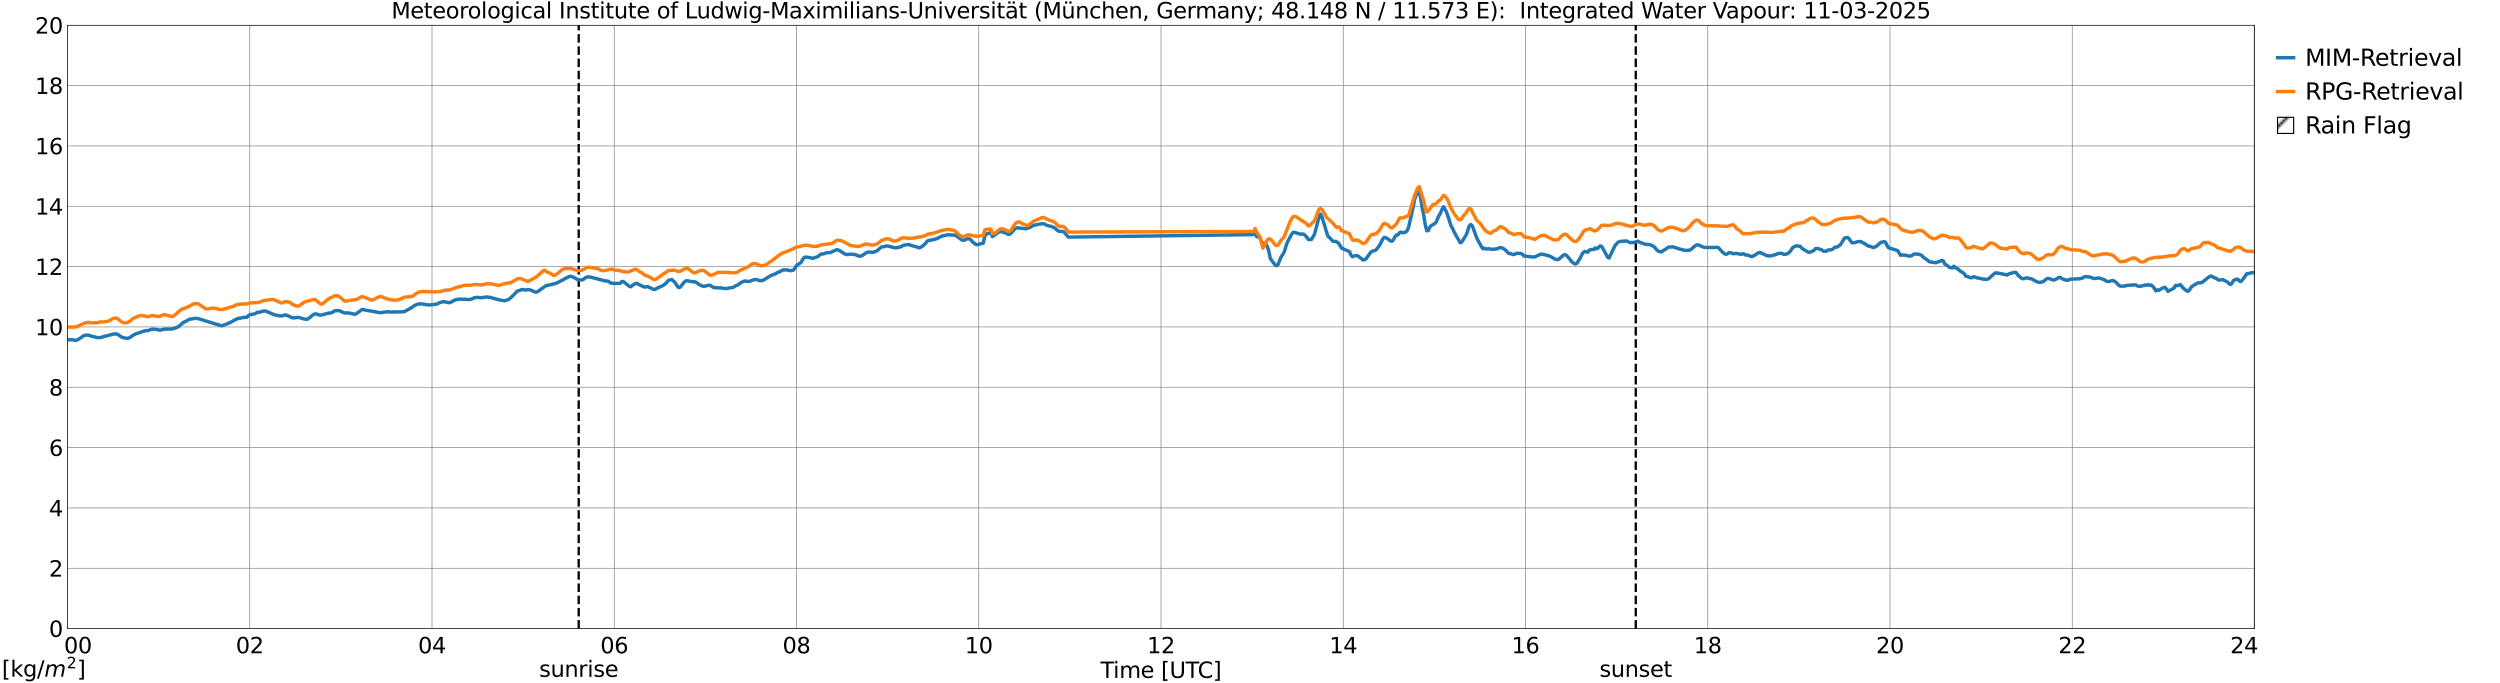 <?xml version="1.0" encoding="utf-8" standalone="no"?>
<!DOCTYPE svg PUBLIC "-//W3C//DTD SVG 1.1//EN"
  "http://www.w3.org/Graphics/SVG/1.1/DTD/svg11.dtd">
<svg xmlns:xlink="http://www.w3.org/1999/xlink" width="1085.4pt" height="296.64pt" viewBox="0 0 1085.4 296.64" xmlns="http://www.w3.org/2000/svg" version="1.1">
 <defs>
  <style type="text/css">*{stroke-linejoin: round; stroke-linecap: butt}</style>
 </defs>
 <g id="figure_1">
  <g id="patch_1">
   <path d="M 0 296.64 
L 1085.4 296.64 
L 1085.4 0 
L 0 0 
z
" style="fill: #ffffff"/>
  </g>
  <g id="axes_1">
   <g id="patch_2">
    <path d="M 29.306 272.909 
L 978.814 272.909 
L 978.814 10.976 
L 29.306 10.976 
z
" style="fill: #ffffff"/>
   </g>
   <g id="patch_3">
    <path d="M 978.814 272.909 
L 978.814 272.909 
L 978.814 10.976 
L 978.814 10.976 
z
" clip-path="url(#p7f0f24ed4e)" style="fill: #d3d3d3; stroke: #d3d3d3; stroke-linejoin: miter"/>
   </g>
   <g id="matplotlib.axis_1">
    <g id="xtick_1">
     <g id="line2d_1">
      <path d="M 29.306 272.909 
L 29.306 10.976 
" clip-path="url(#p7f0f24ed4e)" style="fill: none; stroke: #808080; stroke-width: 0.3; stroke-linecap: square"/>
     </g>
     <g id="line2d_2"/>
     <g id="text_1">
      <!--    00 -->
      <g transform="translate(18.733 283.627) scale(0.095 -0.095)">
       <defs>
        <path id="DejaVuSans-20" transform="scale(0.016)"/>
        <path id="DejaVuSans-30" d="M 2034 4250 
Q 1547 4250 1301 3770 
Q 1056 3291 1056 2328 
Q 1056 1369 1301 889 
Q 1547 409 2034 409 
Q 2525 409 2770 889 
Q 3016 1369 3016 2328 
Q 3016 3291 2770 3770 
Q 2525 4250 2034 4250 
z
M 2034 4750 
Q 2819 4750 3233 4129 
Q 3647 3509 3647 2328 
Q 3647 1150 3233 529 
Q 2819 -91 2034 -91 
Q 1250 -91 836 529 
Q 422 1150 422 2328 
Q 422 3509 836 4129 
Q 1250 4750 2034 4750 
z
" transform="scale(0.016)"/>
       </defs>
       <use xlink:href="#DejaVuSans-20"/>
       <use xlink:href="#DejaVuSans-20" transform="translate(31.787 0)"/>
       <use xlink:href="#DejaVuSans-20" transform="translate(63.574 0)"/>
       <use xlink:href="#DejaVuSans-30" transform="translate(95.361 0)"/>
       <use xlink:href="#DejaVuSans-30" transform="translate(158.984 0)"/>
      </g>
     </g>
    </g>
    <g id="xtick_2">
     <g id="line2d_3">
      <path d="M 108.431 272.909 
L 108.431 10.976 
" clip-path="url(#p7f0f24ed4e)" style="fill: none; stroke: #808080; stroke-width: 0.3; stroke-linecap: square"/>
     </g>
     <g id="line2d_4"/>
     <g id="text_2">
      <!-- 02 -->
      <g transform="translate(102.387 283.627) scale(0.095 -0.095)">
       <defs>
        <path id="DejaVuSans-32" d="M 1228 531 
L 3431 531 
L 3431 0 
L 469 0 
L 469 531 
Q 828 903 1448 1529 
Q 2069 2156 2228 2338 
Q 2531 2678 2651 2914 
Q 2772 3150 2772 3378 
Q 2772 3750 2511 3984 
Q 2250 4219 1831 4219 
Q 1534 4219 1204 4116 
Q 875 4013 500 3803 
L 500 4441 
Q 881 4594 1212 4672 
Q 1544 4750 1819 4750 
Q 2544 4750 2975 4387 
Q 3406 4025 3406 3419 
Q 3406 3131 3298 2873 
Q 3191 2616 2906 2266 
Q 2828 2175 2409 1742 
Q 1991 1309 1228 531 
z
" transform="scale(0.016)"/>
       </defs>
       <use xlink:href="#DejaVuSans-30"/>
       <use xlink:href="#DejaVuSans-32" transform="translate(63.623 0)"/>
      </g>
     </g>
    </g>
    <g id="xtick_3">
     <g id="line2d_5">
      <path d="M 187.557 272.909 
L 187.557 10.976 
" clip-path="url(#p7f0f24ed4e)" style="fill: none; stroke: #808080; stroke-width: 0.3; stroke-linecap: square"/>
     </g>
     <g id="line2d_6"/>
     <g id="text_3">
      <!-- 04 -->
      <g transform="translate(181.513 283.627) scale(0.095 -0.095)">
       <defs>
        <path id="DejaVuSans-34" d="M 2419 4116 
L 825 1625 
L 2419 1625 
L 2419 4116 
z
M 2253 4666 
L 3047 4666 
L 3047 1625 
L 3713 1625 
L 3713 1100 
L 3047 1100 
L 3047 0 
L 2419 0 
L 2419 1100 
L 313 1100 
L 313 1709 
L 2253 4666 
z
" transform="scale(0.016)"/>
       </defs>
       <use xlink:href="#DejaVuSans-30"/>
       <use xlink:href="#DejaVuSans-34" transform="translate(63.623 0)"/>
      </g>
     </g>
    </g>
    <g id="xtick_4">
     <g id="line2d_7">
      <path d="M 266.683 272.909 
L 266.683 10.976 
" clip-path="url(#p7f0f24ed4e)" style="fill: none; stroke: #808080; stroke-width: 0.3; stroke-linecap: square"/>
     </g>
     <g id="line2d_8"/>
     <g id="text_4">
      <!-- 06 -->
      <g transform="translate(260.638 283.627) scale(0.095 -0.095)">
       <defs>
        <path id="DejaVuSans-36" d="M 2113 2584 
Q 1688 2584 1439 2293 
Q 1191 2003 1191 1497 
Q 1191 994 1439 701 
Q 1688 409 2113 409 
Q 2538 409 2786 701 
Q 3034 994 3034 1497 
Q 3034 2003 2786 2293 
Q 2538 2584 2113 2584 
z
M 3366 4563 
L 3366 3988 
Q 3128 4100 2886 4159 
Q 2644 4219 2406 4219 
Q 1781 4219 1451 3797 
Q 1122 3375 1075 2522 
Q 1259 2794 1537 2939 
Q 1816 3084 2150 3084 
Q 2853 3084 3261 2657 
Q 3669 2231 3669 1497 
Q 3669 778 3244 343 
Q 2819 -91 2113 -91 
Q 1303 -91 875 529 
Q 447 1150 447 2328 
Q 447 3434 972 4092 
Q 1497 4750 2381 4750 
Q 2619 4750 2861 4703 
Q 3103 4656 3366 4563 
z
" transform="scale(0.016)"/>
       </defs>
       <use xlink:href="#DejaVuSans-30"/>
       <use xlink:href="#DejaVuSans-36" transform="translate(63.623 0)"/>
      </g>
     </g>
    </g>
    <g id="xtick_5">
     <g id="line2d_9">
      <path d="M 345.808 272.909 
L 345.808 10.976 
" clip-path="url(#p7f0f24ed4e)" style="fill: none; stroke: #808080; stroke-width: 0.3; stroke-linecap: square"/>
     </g>
     <g id="line2d_10"/>
     <g id="text_5">
      <!-- 08 -->
      <g transform="translate(339.764 283.627) scale(0.095 -0.095)">
       <defs>
        <path id="DejaVuSans-38" d="M 2034 2216 
Q 1584 2216 1326 1975 
Q 1069 1734 1069 1313 
Q 1069 891 1326 650 
Q 1584 409 2034 409 
Q 2484 409 2743 651 
Q 3003 894 3003 1313 
Q 3003 1734 2745 1975 
Q 2488 2216 2034 2216 
z
M 1403 2484 
Q 997 2584 770 2862 
Q 544 3141 544 3541 
Q 544 4100 942 4425 
Q 1341 4750 2034 4750 
Q 2731 4750 3128 4425 
Q 3525 4100 3525 3541 
Q 3525 3141 3298 2862 
Q 3072 2584 2669 2484 
Q 3125 2378 3379 2068 
Q 3634 1759 3634 1313 
Q 3634 634 3220 271 
Q 2806 -91 2034 -91 
Q 1263 -91 848 271 
Q 434 634 434 1313 
Q 434 1759 690 2068 
Q 947 2378 1403 2484 
z
M 1172 3481 
Q 1172 3119 1398 2916 
Q 1625 2713 2034 2713 
Q 2441 2713 2670 2916 
Q 2900 3119 2900 3481 
Q 2900 3844 2670 4047 
Q 2441 4250 2034 4250 
Q 1625 4250 1398 4047 
Q 1172 3844 1172 3481 
z
" transform="scale(0.016)"/>
       </defs>
       <use xlink:href="#DejaVuSans-30"/>
       <use xlink:href="#DejaVuSans-38" transform="translate(63.623 0)"/>
      </g>
     </g>
    </g>
    <g id="xtick_6">
     <g id="line2d_11">
      <path d="M 424.934 272.909 
L 424.934 10.976 
" clip-path="url(#p7f0f24ed4e)" style="fill: none; stroke: #808080; stroke-width: 0.3; stroke-linecap: square"/>
     </g>
     <g id="line2d_12"/>
     <g id="text_6">
      <!-- 10 -->
      <g transform="translate(418.89 283.627) scale(0.095 -0.095)">
       <defs>
        <path id="DejaVuSans-31" d="M 794 531 
L 1825 531 
L 1825 4091 
L 703 3866 
L 703 4441 
L 1819 4666 
L 2450 4666 
L 2450 531 
L 3481 531 
L 3481 0 
L 794 0 
L 794 531 
z
" transform="scale(0.016)"/>
       </defs>
       <use xlink:href="#DejaVuSans-31"/>
       <use xlink:href="#DejaVuSans-30" transform="translate(63.623 0)"/>
      </g>
     </g>
    </g>
    <g id="xtick_7">
     <g id="line2d_13">
      <path d="M 504.06 272.909 
L 504.06 10.976 
" clip-path="url(#p7f0f24ed4e)" style="fill: none; stroke: #808080; stroke-width: 0.3; stroke-linecap: square"/>
     </g>
     <g id="line2d_14"/>
     <g id="text_7">
      <!-- 12 -->
      <g transform="translate(498.015 283.627) scale(0.095 -0.095)">
       <use xlink:href="#DejaVuSans-31"/>
       <use xlink:href="#DejaVuSans-32" transform="translate(63.623 0)"/>
      </g>
     </g>
    </g>
    <g id="xtick_8">
     <g id="line2d_15">
      <path d="M 583.185 272.909 
L 583.185 10.976 
" clip-path="url(#p7f0f24ed4e)" style="fill: none; stroke: #808080; stroke-width: 0.3; stroke-linecap: square"/>
     </g>
     <g id="line2d_16"/>
     <g id="text_8">
      <!-- 14 -->
      <g transform="translate(577.141 283.627) scale(0.095 -0.095)">
       <use xlink:href="#DejaVuSans-31"/>
       <use xlink:href="#DejaVuSans-34" transform="translate(63.623 0)"/>
      </g>
     </g>
    </g>
    <g id="xtick_9">
     <g id="line2d_17">
      <path d="M 662.311 272.909 
L 662.311 10.976 
" clip-path="url(#p7f0f24ed4e)" style="fill: none; stroke: #808080; stroke-width: 0.3; stroke-linecap: square"/>
     </g>
     <g id="line2d_18"/>
     <g id="text_9">
      <!-- 16 -->
      <g transform="translate(656.267 283.627) scale(0.095 -0.095)">
       <use xlink:href="#DejaVuSans-31"/>
       <use xlink:href="#DejaVuSans-36" transform="translate(63.623 0)"/>
      </g>
     </g>
    </g>
    <g id="xtick_10">
     <g id="line2d_19">
      <path d="M 741.437 272.909 
L 741.437 10.976 
" clip-path="url(#p7f0f24ed4e)" style="fill: none; stroke: #808080; stroke-width: 0.3; stroke-linecap: square"/>
     </g>
     <g id="line2d_20"/>
     <g id="text_10">
      <!-- 18 -->
      <g transform="translate(735.392 283.627) scale(0.095 -0.095)">
       <use xlink:href="#DejaVuSans-31"/>
       <use xlink:href="#DejaVuSans-38" transform="translate(63.623 0)"/>
      </g>
     </g>
    </g>
    <g id="xtick_11">
     <g id="line2d_21">
      <path d="M 820.562 272.909 
L 820.562 10.976 
" clip-path="url(#p7f0f24ed4e)" style="fill: none; stroke: #808080; stroke-width: 0.3; stroke-linecap: square"/>
     </g>
     <g id="line2d_22"/>
     <g id="text_11">
      <!-- 20 -->
      <g transform="translate(814.518 283.627) scale(0.095 -0.095)">
       <use xlink:href="#DejaVuSans-32"/>
       <use xlink:href="#DejaVuSans-30" transform="translate(63.623 0)"/>
      </g>
     </g>
    </g>
    <g id="xtick_12">
     <g id="line2d_23">
      <path d="M 899.688 272.909 
L 899.688 10.976 
" clip-path="url(#p7f0f24ed4e)" style="fill: none; stroke: #808080; stroke-width: 0.3; stroke-linecap: square"/>
     </g>
     <g id="line2d_24"/>
     <g id="text_12">
      <!-- 22 -->
      <g transform="translate(893.644 283.627) scale(0.095 -0.095)">
       <use xlink:href="#DejaVuSans-32"/>
       <use xlink:href="#DejaVuSans-32" transform="translate(63.623 0)"/>
      </g>
     </g>
    </g>
    <g id="xtick_13">
     <g id="line2d_25">
      <path d="M 978.814 272.909 
L 978.814 10.976 
" clip-path="url(#p7f0f24ed4e)" style="fill: none; stroke: #808080; stroke-width: 0.3; stroke-linecap: square"/>
     </g>
     <g id="line2d_26"/>
     <g id="text_13">
      <!-- 24    -->
      <g transform="translate(968.241 283.627) scale(0.095 -0.095)">
       <use xlink:href="#DejaVuSans-32"/>
       <use xlink:href="#DejaVuSans-34" transform="translate(63.623 0)"/>
       <use xlink:href="#DejaVuSans-20" transform="translate(127.246 0)"/>
       <use xlink:href="#DejaVuSans-20" transform="translate(159.033 0)"/>
       <use xlink:href="#DejaVuSans-20" transform="translate(190.82 0)"/>
      </g>
     </g>
    </g>
    <g id="text_14">
     <!-- Time [UTC] -->
     <g transform="translate(477.806 294.322) scale(0.095 -0.095)">
      <defs>
       <path id="DejaVuSans-54" d="M -19 4666 
L 3928 4666 
L 3928 4134 
L 2272 4134 
L 2272 0 
L 1638 0 
L 1638 4134 
L -19 4134 
L -19 4666 
z
" transform="scale(0.016)"/>
       <path id="DejaVuSans-69" d="M 603 3500 
L 1178 3500 
L 1178 0 
L 603 0 
L 603 3500 
z
M 603 4863 
L 1178 4863 
L 1178 4134 
L 603 4134 
L 603 4863 
z
" transform="scale(0.016)"/>
       <path id="DejaVuSans-6d" d="M 3328 2828 
Q 3544 3216 3844 3400 
Q 4144 3584 4550 3584 
Q 5097 3584 5394 3201 
Q 5691 2819 5691 2113 
L 5691 0 
L 5113 0 
L 5113 2094 
Q 5113 2597 4934 2840 
Q 4756 3084 4391 3084 
Q 3944 3084 3684 2787 
Q 3425 2491 3425 1978 
L 3425 0 
L 2847 0 
L 2847 2094 
Q 2847 2600 2669 2842 
Q 2491 3084 2119 3084 
Q 1678 3084 1418 2786 
Q 1159 2488 1159 1978 
L 1159 0 
L 581 0 
L 581 3500 
L 1159 3500 
L 1159 2956 
Q 1356 3278 1631 3431 
Q 1906 3584 2284 3584 
Q 2666 3584 2933 3390 
Q 3200 3197 3328 2828 
z
" transform="scale(0.016)"/>
       <path id="DejaVuSans-65" d="M 3597 1894 
L 3597 1613 
L 953 1613 
Q 991 1019 1311 708 
Q 1631 397 2203 397 
Q 2534 397 2845 478 
Q 3156 559 3463 722 
L 3463 178 
Q 3153 47 2828 -22 
Q 2503 -91 2169 -91 
Q 1331 -91 842 396 
Q 353 884 353 1716 
Q 353 2575 817 3079 
Q 1281 3584 2069 3584 
Q 2775 3584 3186 3129 
Q 3597 2675 3597 1894 
z
M 3022 2063 
Q 3016 2534 2758 2815 
Q 2500 3097 2075 3097 
Q 1594 3097 1305 2825 
Q 1016 2553 972 2059 
L 3022 2063 
z
" transform="scale(0.016)"/>
       <path id="DejaVuSans-5b" d="M 550 4863 
L 1875 4863 
L 1875 4416 
L 1125 4416 
L 1125 -397 
L 1875 -397 
L 1875 -844 
L 550 -844 
L 550 4863 
z
" transform="scale(0.016)"/>
       <path id="DejaVuSans-55" d="M 556 4666 
L 1191 4666 
L 1191 1831 
Q 1191 1081 1462 751 
Q 1734 422 2344 422 
Q 2950 422 3222 751 
Q 3494 1081 3494 1831 
L 3494 4666 
L 4128 4666 
L 4128 1753 
Q 4128 841 3676 375 
Q 3225 -91 2344 -91 
Q 1459 -91 1007 375 
Q 556 841 556 1753 
L 556 4666 
z
" transform="scale(0.016)"/>
       <path id="DejaVuSans-43" d="M 4122 4306 
L 4122 3641 
Q 3803 3938 3442 4084 
Q 3081 4231 2675 4231 
Q 1875 4231 1450 3742 
Q 1025 3253 1025 2328 
Q 1025 1406 1450 917 
Q 1875 428 2675 428 
Q 3081 428 3442 575 
Q 3803 722 4122 1019 
L 4122 359 
Q 3791 134 3420 21 
Q 3050 -91 2638 -91 
Q 1578 -91 968 557 
Q 359 1206 359 2328 
Q 359 3453 968 4101 
Q 1578 4750 2638 4750 
Q 3056 4750 3426 4639 
Q 3797 4528 4122 4306 
z
" transform="scale(0.016)"/>
       <path id="DejaVuSans-5d" d="M 1947 4863 
L 1947 -844 
L 622 -844 
L 622 -397 
L 1369 -397 
L 1369 4416 
L 622 4416 
L 622 4863 
L 1947 4863 
z
" transform="scale(0.016)"/>
      </defs>
      <use xlink:href="#DejaVuSans-54"/>
      <use xlink:href="#DejaVuSans-69" transform="translate(57.959 0)"/>
      <use xlink:href="#DejaVuSans-6d" transform="translate(85.742 0)"/>
      <use xlink:href="#DejaVuSans-65" transform="translate(183.154 0)"/>
      <use xlink:href="#DejaVuSans-20" transform="translate(244.678 0)"/>
      <use xlink:href="#DejaVuSans-5b" transform="translate(276.465 0)"/>
      <use xlink:href="#DejaVuSans-55" transform="translate(315.479 0)"/>
      <use xlink:href="#DejaVuSans-54" transform="translate(388.672 0)"/>
      <use xlink:href="#DejaVuSans-43" transform="translate(443.881 0)"/>
      <use xlink:href="#DejaVuSans-5d" transform="translate(513.705 0)"/>
     </g>
    </g>
   </g>
   <g id="matplotlib.axis_2">
    <g id="ytick_1">
     <g id="line2d_27">
      <path d="M 29.306 272.909 
L 978.814 272.909 
" clip-path="url(#p7f0f24ed4e)" style="fill: none; stroke: #808080; stroke-width: 0.3; stroke-linecap: square"/>
     </g>
     <g id="line2d_28"/>
     <g id="text_15">
      <!-- 0 -->
      <g transform="translate(21.261 276.518) scale(0.095 -0.095)">
       <use xlink:href="#DejaVuSans-30"/>
      </g>
     </g>
    </g>
    <g id="ytick_2">
     <g id="line2d_29">
      <path d="M 29.306 246.715 
L 978.814 246.715 
" clip-path="url(#p7f0f24ed4e)" style="fill: none; stroke: #808080; stroke-width: 0.3; stroke-linecap: square"/>
     </g>
     <g id="line2d_30"/>
     <g id="text_16">
      <!-- 2 -->
      <g transform="translate(21.261 250.325) scale(0.095 -0.095)">
       <use xlink:href="#DejaVuSans-32"/>
      </g>
     </g>
    </g>
    <g id="ytick_3">
     <g id="line2d_31">
      <path d="M 29.306 220.522 
L 978.814 220.522 
" clip-path="url(#p7f0f24ed4e)" style="fill: none; stroke: #808080; stroke-width: 0.3; stroke-linecap: square"/>
     </g>
     <g id="line2d_32"/>
     <g id="text_17">
      <!-- 4 -->
      <g transform="translate(21.261 224.131) scale(0.095 -0.095)">
       <use xlink:href="#DejaVuSans-34"/>
      </g>
     </g>
    </g>
    <g id="ytick_4">
     <g id="line2d_33">
      <path d="M 29.306 194.329 
L 978.814 194.329 
" clip-path="url(#p7f0f24ed4e)" style="fill: none; stroke: #808080; stroke-width: 0.3; stroke-linecap: square"/>
     </g>
     <g id="line2d_34"/>
     <g id="text_18">
      <!-- 6 -->
      <g transform="translate(21.261 197.938) scale(0.095 -0.095)">
       <use xlink:href="#DejaVuSans-36"/>
      </g>
     </g>
    </g>
    <g id="ytick_5">
     <g id="line2d_35">
      <path d="M 29.306 168.136 
L 978.814 168.136 
" clip-path="url(#p7f0f24ed4e)" style="fill: none; stroke: #808080; stroke-width: 0.3; stroke-linecap: square"/>
     </g>
     <g id="line2d_36"/>
     <g id="text_19">
      <!-- 8 -->
      <g transform="translate(21.261 171.745) scale(0.095 -0.095)">
       <use xlink:href="#DejaVuSans-38"/>
      </g>
     </g>
    </g>
    <g id="ytick_6">
     <g id="line2d_37">
      <path d="M 29.306 141.942 
L 978.814 141.942 
" clip-path="url(#p7f0f24ed4e)" style="fill: none; stroke: #808080; stroke-width: 0.3; stroke-linecap: square"/>
     </g>
     <g id="line2d_38"/>
     <g id="text_20">
      <!-- 10 -->
      <g transform="translate(15.217 145.551) scale(0.095 -0.095)">
       <use xlink:href="#DejaVuSans-31"/>
       <use xlink:href="#DejaVuSans-30" transform="translate(63.623 0)"/>
      </g>
     </g>
    </g>
    <g id="ytick_7">
     <g id="line2d_39">
      <path d="M 29.306 115.749 
L 978.814 115.749 
" clip-path="url(#p7f0f24ed4e)" style="fill: none; stroke: #808080; stroke-width: 0.3; stroke-linecap: square"/>
     </g>
     <g id="line2d_40"/>
     <g id="text_21">
      <!-- 12 -->
      <g transform="translate(15.217 119.358) scale(0.095 -0.095)">
       <use xlink:href="#DejaVuSans-31"/>
       <use xlink:href="#DejaVuSans-32" transform="translate(63.623 0)"/>
      </g>
     </g>
    </g>
    <g id="ytick_8">
     <g id="line2d_41">
      <path d="M 29.306 89.556 
L 978.814 89.556 
" clip-path="url(#p7f0f24ed4e)" style="fill: none; stroke: #808080; stroke-width: 0.3; stroke-linecap: square"/>
     </g>
     <g id="line2d_42"/>
     <g id="text_22">
      <!-- 14 -->
      <g transform="translate(15.217 93.165) scale(0.095 -0.095)">
       <use xlink:href="#DejaVuSans-31"/>
       <use xlink:href="#DejaVuSans-34" transform="translate(63.623 0)"/>
      </g>
     </g>
    </g>
    <g id="ytick_9">
     <g id="line2d_43">
      <path d="M 29.306 63.362 
L 978.814 63.362 
" clip-path="url(#p7f0f24ed4e)" style="fill: none; stroke: #808080; stroke-width: 0.3; stroke-linecap: square"/>
     </g>
     <g id="line2d_44"/>
     <g id="text_23">
      <!-- 16 -->
      <g transform="translate(15.217 66.972) scale(0.095 -0.095)">
       <use xlink:href="#DejaVuSans-31"/>
       <use xlink:href="#DejaVuSans-36" transform="translate(63.623 0)"/>
      </g>
     </g>
    </g>
    <g id="ytick_10">
     <g id="line2d_45">
      <path d="M 29.306 37.169 
L 978.814 37.169 
" clip-path="url(#p7f0f24ed4e)" style="fill: none; stroke: #808080; stroke-width: 0.3; stroke-linecap: square"/>
     </g>
     <g id="line2d_46"/>
     <g id="text_24">
      <!-- 18 -->
      <g transform="translate(15.217 40.778) scale(0.095 -0.095)">
       <use xlink:href="#DejaVuSans-31"/>
       <use xlink:href="#DejaVuSans-38" transform="translate(63.623 0)"/>
      </g>
     </g>
    </g>
    <g id="ytick_11">
     <g id="line2d_47">
      <path d="M 29.306 10.976 
L 978.814 10.976 
" clip-path="url(#p7f0f24ed4e)" style="fill: none; stroke: #808080; stroke-width: 0.3; stroke-linecap: square"/>
     </g>
     <g id="line2d_48"/>
     <g id="text_25">
      <!-- 20 -->
      <g transform="translate(15.217 14.585) scale(0.095 -0.095)">
       <use xlink:href="#DejaVuSans-32"/>
       <use xlink:href="#DejaVuSans-30" transform="translate(63.623 0)"/>
      </g>
     </g>
    </g>
   </g>
   <g id="line2d_49">
    <path d="M 251.253 272.909 
L 251.253 10.976 
" clip-path="url(#p7f0f24ed4e)" style="fill: none; stroke-dasharray: 3.7,1.6; stroke-dashoffset: 0; stroke: #000000"/>
   </g>
   <g id="line2d_50">
    <path d="M 710.182 272.909 
L 710.182 10.976 
" clip-path="url(#p7f0f24ed4e)" style="fill: none; stroke-dasharray: 3.7,1.6; stroke-dashoffset: 0; stroke: #000000"/>
   </g>
   <g id="line2d_51">
    <path d="M 29.306 147.479 
L 31.943 147.559 
L 32.603 147.791 
L 33.262 147.716 
L 34.581 146.973 
L 35.24 146.561 
L 35.9 146.017 
L 36.559 145.637 
L 37.878 145.465 
L 38.537 145.548 
L 39.856 146.022 
L 41.175 146.256 
L 41.834 146.494 
L 42.493 146.604 
L 43.812 146.517 
L 45.131 146.111 
L 48.428 145.274 
L 49.087 145.055 
L 50.406 144.973 
L 51.065 145.168 
L 53.043 146.492 
L 55.022 146.898 
L 55.681 146.806 
L 56.34 146.556 
L 57.659 145.632 
L 58.978 144.931 
L 62.934 143.61 
L 64.253 143.557 
L 65.572 142.99 
L 66.231 142.889 
L 67.55 142.973 
L 69.528 143.365 
L 70.847 143.021 
L 71.506 142.861 
L 72.825 142.872 
L 74.803 142.808 
L 76.781 142.191 
L 78.1 141.369 
L 79.419 140.081 
L 80.737 139.485 
L 82.056 138.656 
L 84.694 138.211 
L 86.013 138.317 
L 95.903 141.376 
L 96.563 141.357 
L 98.541 140.618 
L 99.86 140.05 
L 103.156 138.291 
L 104.475 138.096 
L 105.794 137.782 
L 107.113 137.755 
L 107.772 137.104 
L 108.431 136.647 
L 110.41 136.305 
L 111.069 136.032 
L 111.728 135.546 
L 112.388 135.61 
L 114.366 135.047 
L 115.025 135.025 
L 115.685 135.188 
L 118.982 136.611 
L 121.619 137.184 
L 122.938 137.014 
L 123.597 136.724 
L 124.257 136.816 
L 126.235 137.642 
L 126.894 137.974 
L 128.213 137.972 
L 129.532 137.778 
L 132.169 138.535 
L 133.488 138.599 
L 134.807 137.621 
L 135.466 136.988 
L 136.125 136.52 
L 136.785 136.292 
L 137.444 136.328 
L 138.763 136.812 
L 139.422 136.805 
L 142.719 135.923 
L 143.379 135.938 
L 144.038 135.731 
L 145.357 134.911 
L 147.335 134.86 
L 149.313 135.787 
L 149.972 135.883 
L 151.291 135.849 
L 153.269 136.281 
L 153.929 136.46 
L 154.588 136.249 
L 157.226 134.363 
L 157.885 134.404 
L 158.544 134.633 
L 165.138 135.773 
L 167.116 135.479 
L 168.435 135.318 
L 169.094 135.489 
L 173.71 135.403 
L 175.029 135.379 
L 175.688 135.246 
L 177.007 134.495 
L 178.985 133.39 
L 179.645 132.838 
L 180.963 132.198 
L 181.623 131.991 
L 182.941 131.965 
L 183.601 131.99 
L 184.92 132.262 
L 186.238 132.417 
L 187.557 132.286 
L 189.535 132.035 
L 190.195 131.784 
L 190.854 131.397 
L 192.173 131.035 
L 192.832 131.01 
L 194.81 131.378 
L 195.47 131.374 
L 197.448 130.292 
L 198.107 130.042 
L 200.085 129.828 
L 200.745 129.96 
L 202.063 129.919 
L 203.382 130.079 
L 204.701 129.86 
L 206.02 129.251 
L 207.339 129.097 
L 208.657 129.26 
L 209.976 129.139 
L 210.635 128.991 
L 211.295 128.968 
L 212.614 129.051 
L 215.91 129.975 
L 217.229 130.297 
L 219.207 130.579 
L 220.526 130.065 
L 221.186 129.783 
L 223.164 127.893 
L 224.482 126.411 
L 225.801 126.058 
L 226.461 125.699 
L 228.439 125.904 
L 229.098 125.748 
L 229.757 125.766 
L 231.076 126.174 
L 231.736 126.576 
L 232.395 126.808 
L 233.054 126.791 
L 233.714 126.436 
L 235.692 124.975 
L 237.011 124.068 
L 237.67 123.868 
L 238.989 123.667 
L 239.648 123.433 
L 240.967 123.163 
L 242.286 122.603 
L 244.923 121.214 
L 245.583 120.78 
L 246.242 120.569 
L 246.901 120.175 
L 247.561 119.929 
L 248.22 120.078 
L 249.539 120.66 
L 250.858 121.501 
L 252.176 121.584 
L 252.836 121.488 
L 253.495 121.162 
L 254.155 120.584 
L 254.814 120.288 
L 255.473 120.212 
L 256.133 120.27 
L 262.726 121.943 
L 264.045 122.102 
L 265.364 122.982 
L 266.023 122.955 
L 266.683 123.067 
L 269.32 123.002 
L 269.98 122.209 
L 270.639 122.24 
L 273.277 124.355 
L 273.936 124.484 
L 274.595 123.84 
L 275.255 123.51 
L 275.914 123.051 
L 276.573 123.032 
L 277.233 123.464 
L 279.87 124.667 
L 281.189 124.412 
L 283.827 125.671 
L 284.486 125.636 
L 285.145 125.186 
L 287.783 124.003 
L 289.102 123.025 
L 289.761 122.192 
L 290.42 121.574 
L 291.739 121.39 
L 293.058 122.654 
L 294.377 124.665 
L 295.036 124.838 
L 295.696 124.219 
L 297.014 122.573 
L 297.674 121.956 
L 298.333 121.895 
L 300.971 122.377 
L 301.63 122.322 
L 302.289 122.609 
L 303.608 123.546 
L 304.927 124.203 
L 305.586 124.297 
L 306.246 124.211 
L 306.905 123.979 
L 308.224 123.818 
L 309.543 124.686 
L 310.202 124.915 
L 313.499 125.031 
L 314.158 125.216 
L 315.477 125.297 
L 316.136 125.094 
L 318.114 124.811 
L 318.774 124.508 
L 319.433 124.055 
L 320.093 123.865 
L 322.071 122.464 
L 323.39 121.993 
L 324.708 122.201 
L 325.368 122.167 
L 327.346 121.425 
L 328.665 121.35 
L 329.324 121.705 
L 329.983 121.924 
L 331.302 121.707 
L 334.599 119.668 
L 336.577 118.9 
L 337.896 118.169 
L 338.555 117.955 
L 339.874 117.195 
L 341.852 117.175 
L 342.512 117.427 
L 343.171 117.539 
L 344.49 117.281 
L 345.149 116.404 
L 345.808 115.258 
L 347.787 113.944 
L 348.446 112.741 
L 349.105 111.827 
L 349.765 111.605 
L 351.083 111.776 
L 352.402 112.041 
L 353.062 112.158 
L 353.721 111.836 
L 354.38 111.661 
L 355.04 111.37 
L 356.359 110.327 
L 357.677 110.191 
L 358.996 109.697 
L 360.315 109.714 
L 362.293 108.837 
L 362.952 108.5 
L 363.612 108.403 
L 364.93 109.059 
L 366.909 110.331 
L 367.568 110.519 
L 369.546 110.337 
L 371.524 110.563 
L 372.184 110.992 
L 373.502 111.248 
L 374.162 111.038 
L 376.14 109.737 
L 376.799 109.479 
L 377.459 109.435 
L 378.777 109.526 
L 379.437 109.445 
L 380.756 108.873 
L 382.734 107.208 
L 384.053 107.051 
L 384.712 106.794 
L 385.371 106.8 
L 388.668 107.614 
L 389.987 107.451 
L 391.306 107.043 
L 391.965 106.606 
L 393.284 106.295 
L 394.603 106.161 
L 395.262 106.463 
L 397.899 107.182 
L 399.218 107.624 
L 400.537 106.851 
L 401.856 105.646 
L 402.515 104.718 
L 403.175 104.417 
L 404.493 104.191 
L 406.471 103.714 
L 409.109 102.452 
L 411.746 101.893 
L 412.406 102.015 
L 414.384 102.05 
L 415.043 102.285 
L 417.681 104.243 
L 418.34 104.36 
L 419 104.152 
L 419.659 103.77 
L 420.318 103.642 
L 420.978 103.767 
L 421.637 104.255 
L 422.297 105.066 
L 423.615 106.119 
L 424.275 106.237 
L 426.912 105.526 
L 427.572 102.399 
L 428.231 101.573 
L 429.55 101.235 
L 430.209 100.853 
L 430.869 102.739 
L 433.506 100.824 
L 434.165 100.574 
L 434.825 100.558 
L 436.803 101.211 
L 437.462 101.651 
L 438.122 101.76 
L 438.781 101.351 
L 440.759 99.248 
L 441.419 98.968 
L 442.078 98.934 
L 444.056 99.165 
L 445.375 99.332 
L 447.353 98.673 
L 448.672 97.833 
L 450.65 97.432 
L 452.628 97.077 
L 453.287 97.204 
L 454.606 97.864 
L 456.584 98.346 
L 457.903 98.945 
L 459.222 100.147 
L 459.881 100.492 
L 460.541 100.396 
L 461.859 100.67 
L 463.838 102.94 
L 544.282 101.858 
L 544.941 100.528 
L 545.601 102.748 
L 546.26 102.693 
L 546.919 103.076 
L 547.579 104.652 
L 548.238 105.834 
L 548.898 105.585 
L 549.557 105.966 
L 550.216 106.991 
L 550.876 109.127 
L 551.535 112.285 
L 553.513 114.936 
L 554.173 115.352 
L 554.832 114.96 
L 556.151 111.642 
L 557.47 109.639 
L 558.788 105.44 
L 560.766 101.686 
L 561.426 100.913 
L 562.085 100.889 
L 564.723 101.718 
L 565.382 101.551 
L 566.042 101.717 
L 566.701 102.238 
L 567.36 102.984 
L 568.02 103.959 
L 569.338 104.003 
L 570.657 101.823 
L 572.635 94.386 
L 573.295 92.933 
L 573.954 94.267 
L 575.273 98.525 
L 575.932 100.815 
L 576.592 102.697 
L 577.251 103.136 
L 578.57 104.65 
L 579.229 104.852 
L 579.889 104.763 
L 581.207 105.606 
L 582.526 107.815 
L 585.823 109.18 
L 586.482 110.565 
L 587.142 111.445 
L 588.46 110.975 
L 589.12 110.929 
L 589.779 111.284 
L 591.757 112.858 
L 592.417 112.746 
L 593.076 112.314 
L 594.395 110.521 
L 595.054 109.589 
L 595.714 109.079 
L 597.032 108.736 
L 597.692 108.192 
L 599.011 106.42 
L 600.329 103.802 
L 600.989 103.087 
L 601.648 103.237 
L 602.307 103.523 
L 603.626 104.541 
L 604.286 104.744 
L 604.945 104.164 
L 605.604 102.848 
L 606.264 101.981 
L 606.923 102.003 
L 607.582 101.04 
L 608.242 100.76 
L 608.901 101.077 
L 610.22 100.801 
L 610.879 100.206 
L 611.539 98.747 
L 612.858 92.947 
L 613.517 90.052 
L 614.176 86.523 
L 614.836 84.618 
L 615.495 83.063 
L 616.154 83.288 
L 616.814 86.195 
L 617.473 90.331 
L 618.133 93.494 
L 618.792 97.596 
L 619.451 100.174 
L 620.111 100.12 
L 620.77 98.604 
L 621.429 97.875 
L 622.089 97.615 
L 623.408 96.618 
L 624.726 93.607 
L 625.386 92.559 
L 626.045 90.921 
L 626.705 89.773 
L 628.023 92.047 
L 630.001 98.082 
L 630.661 99.166 
L 631.32 100.736 
L 633.958 105.41 
L 634.617 105.118 
L 636.595 101.932 
L 637.914 98.043 
L 638.573 97.491 
L 639.233 98.076 
L 641.211 103.484 
L 643.189 107.109 
L 643.848 108.008 
L 644.508 107.734 
L 645.167 108.084 
L 645.827 108.106 
L 646.486 108.008 
L 647.805 108.264 
L 649.783 108.071 
L 650.442 107.839 
L 651.102 107.473 
L 651.761 107.51 
L 652.42 107.761 
L 653.08 108.145 
L 653.739 108.683 
L 655.058 110.051 
L 655.717 110.096 
L 657.036 110.541 
L 657.695 110.38 
L 658.355 109.977 
L 660.333 110.064 
L 660.992 110.426 
L 661.652 111.143 
L 665.608 111.583 
L 666.267 111.562 
L 668.905 110.364 
L 669.564 110.375 
L 672.202 110.974 
L 673.521 111.531 
L 674.839 112.375 
L 676.158 112.742 
L 676.817 112.496 
L 678.796 110.752 
L 679.455 110.53 
L 680.114 110.886 
L 681.433 112.372 
L 682.092 113.306 
L 683.411 114.443 
L 684.071 114.611 
L 684.73 114.186 
L 686.049 112.008 
L 686.708 110.67 
L 687.368 109.661 
L 688.027 109.165 
L 689.346 109.481 
L 690.005 108.563 
L 691.324 108.261 
L 691.983 108.32 
L 692.643 107.634 
L 693.302 108.003 
L 693.961 107.523 
L 694.621 106.803 
L 695.28 106.89 
L 695.939 107.947 
L 697.918 111.602 
L 698.577 112.032 
L 701.215 106.558 
L 702.533 105.102 
L 703.852 104.765 
L 705.171 104.684 
L 705.83 104.582 
L 706.49 104.745 
L 707.808 105.408 
L 708.468 105.282 
L 709.127 105.366 
L 711.105 104.693 
L 711.765 105.153 
L 714.402 106.068 
L 716.38 106.196 
L 717.699 106.831 
L 718.358 107.292 
L 719.018 108.159 
L 719.677 108.807 
L 720.337 109.212 
L 720.996 109.33 
L 721.655 109.169 
L 722.315 108.665 
L 722.974 108.312 
L 724.293 107.344 
L 724.952 107.226 
L 725.612 107.253 
L 726.271 107.153 
L 729.568 108.212 
L 731.546 108.716 
L 733.524 108.612 
L 734.184 108.294 
L 735.502 107.082 
L 736.162 106.602 
L 736.821 106.328 
L 737.48 106.334 
L 738.799 106.993 
L 740.118 107.456 
L 744.734 107.429 
L 745.393 107.319 
L 746.052 107.519 
L 748.031 109.674 
L 748.69 110.145 
L 749.349 110.478 
L 750.009 110.201 
L 750.668 109.702 
L 751.327 109.684 
L 752.646 110.181 
L 753.306 110.047 
L 753.965 110.059 
L 755.943 110.43 
L 756.602 110.179 
L 757.262 110.28 
L 757.921 110.751 
L 758.581 110.687 
L 760.559 111.414 
L 761.878 110.787 
L 763.196 109.929 
L 763.856 109.659 
L 764.515 109.751 
L 766.493 110.73 
L 767.153 111.024 
L 768.471 111.114 
L 769.131 111.029 
L 769.79 110.775 
L 770.449 110.702 
L 771.768 110.16 
L 773.087 109.929 
L 773.746 110.069 
L 774.406 110.404 
L 775.065 110.437 
L 776.384 109.987 
L 777.043 109.328 
L 777.703 108.491 
L 778.362 107.455 
L 779.681 106.775 
L 780.34 106.754 
L 781.659 106.999 
L 782.318 107.825 
L 784.956 109.44 
L 785.615 109.524 
L 786.275 109.349 
L 787.593 108.649 
L 788.253 107.944 
L 788.912 107.852 
L 789.572 107.955 
L 790.231 108.326 
L 790.89 108.41 
L 791.55 109.038 
L 792.868 109.108 
L 793.528 108.537 
L 794.847 108.483 
L 795.506 108.259 
L 796.825 107.244 
L 797.484 107.3 
L 798.803 106.462 
L 799.462 105.617 
L 800.781 103.382 
L 802.1 103.082 
L 802.759 103.58 
L 803.419 104.611 
L 804.078 105.424 
L 805.397 105.316 
L 806.715 104.85 
L 808.034 104.918 
L 808.694 105.365 
L 809.353 105.655 
L 811.331 106.932 
L 811.99 106.953 
L 813.309 107.515 
L 814.628 106.966 
L 815.947 105.775 
L 816.606 105.22 
L 817.925 104.934 
L 818.584 105.148 
L 819.244 106.489 
L 819.903 107.538 
L 823.859 108.78 
L 825.178 110.848 
L 825.837 110.67 
L 826.497 110.788 
L 827.156 110.769 
L 827.816 110.877 
L 828.475 111.154 
L 829.134 111.197 
L 829.794 111.096 
L 831.112 110.246 
L 833.091 110.378 
L 834.409 110.909 
L 835.069 111.746 
L 835.728 112.126 
L 837.706 113.652 
L 839.025 113.874 
L 840.344 114.079 
L 842.322 113.417 
L 842.981 113.063 
L 843.641 113.208 
L 844.3 114.581 
L 845.619 115.439 
L 846.278 116.028 
L 847.597 116.358 
L 848.256 115.579 
L 849.575 116.641 
L 850.235 116.859 
L 850.894 117.573 
L 852.213 118.377 
L 852.872 118.909 
L 853.531 119.962 
L 854.191 120.045 
L 855.51 120.601 
L 856.169 120.556 
L 856.828 120.135 
L 857.488 120.303 
L 858.147 120.603 
L 859.466 120.82 
L 861.444 121.279 
L 862.103 121.191 
L 862.763 121.272 
L 863.422 120.979 
L 865.4 119.176 
L 866.06 118.673 
L 866.719 118.408 
L 867.378 118.632 
L 868.038 118.648 
L 870.016 119.118 
L 870.675 119.185 
L 871.335 119.421 
L 871.994 118.973 
L 874.632 118.213 
L 875.291 118.319 
L 875.95 119.296 
L 877.269 120.504 
L 877.929 120.935 
L 878.588 121.01 
L 879.907 120.613 
L 882.544 121.247 
L 883.204 121.777 
L 885.182 122.655 
L 885.841 122.579 
L 887.16 122.229 
L 888.479 121.081 
L 889.138 120.871 
L 889.797 121 
L 891.116 121.481 
L 891.775 121.602 
L 893.094 120.985 
L 893.754 120.473 
L 894.413 120.422 
L 895.072 120.889 
L 895.732 121.213 
L 896.391 121.374 
L 897.051 121.694 
L 897.71 121.713 
L 898.369 121.359 
L 899.029 121.186 
L 902.985 121.007 
L 904.304 120.66 
L 904.963 120.199 
L 905.622 120.081 
L 907.601 120.332 
L 908.919 120.928 
L 910.898 120.723 
L 911.557 120.768 
L 913.535 121.381 
L 914.194 121.913 
L 914.854 122.16 
L 915.513 122.255 
L 916.832 121.851 
L 917.491 121.844 
L 918.151 122.152 
L 918.81 122.682 
L 920.129 124.083 
L 920.788 124.252 
L 922.766 124.162 
L 923.426 123.895 
L 926.723 123.673 
L 927.382 123.739 
L 928.041 124.191 
L 929.36 124.316 
L 930.02 124.07 
L 930.679 124.006 
L 931.338 123.717 
L 931.998 123.867 
L 932.657 123.552 
L 933.316 123.913 
L 933.976 123.726 
L 934.635 124.308 
L 935.295 125.126 
L 935.954 126.29 
L 936.613 125.842 
L 937.273 126.098 
L 938.592 125.189 
L 939.91 124.72 
L 940.57 125.501 
L 941.229 126.503 
L 943.867 125.072 
L 944.526 123.931 
L 945.185 124.032 
L 945.845 123.913 
L 946.504 123.58 
L 947.163 124.179 
L 947.823 125.044 
L 949.142 126.105 
L 949.801 126.524 
L 950.46 126.086 
L 951.12 125.032 
L 951.779 124.248 
L 954.417 122.706 
L 955.076 122.865 
L 956.395 122.42 
L 957.054 121.748 
L 957.714 121.332 
L 958.373 120.723 
L 959.692 119.854 
L 960.351 119.961 
L 961.01 120.447 
L 962.329 120.899 
L 962.989 121.492 
L 963.648 121.605 
L 964.967 121.37 
L 966.945 122.367 
L 968.264 123.519 
L 968.923 123.135 
L 969.582 121.896 
L 970.242 121.515 
L 970.901 121.269 
L 971.561 121.176 
L 972.22 122.013 
L 972.879 122.244 
L 973.539 121.577 
L 974.857 119.754 
L 975.517 118.779 
L 976.176 118.785 
L 977.495 118.392 
L 978.154 118.424 
L 978.154 118.424 
" clip-path="url(#p7f0f24ed4e)" style="fill: none; stroke: #1f77b4; stroke-width: 1.5; stroke-linecap: square"/>
   </g>
   <g id="line2d_52">
    <path d="M 29.306 142.033 
L 32.603 141.976 
L 33.262 141.831 
L 35.9 140.656 
L 36.559 140.333 
L 37.878 140.024 
L 38.537 139.94 
L 39.197 140.204 
L 39.856 140.13 
L 42.493 140.141 
L 43.153 139.783 
L 44.472 139.809 
L 46.45 139.548 
L 47.109 139.394 
L 49.087 138.281 
L 50.406 138.037 
L 51.065 138.345 
L 52.384 139.457 
L 53.043 139.896 
L 54.362 140.194 
L 55.022 140.148 
L 56.34 139.504 
L 57.659 138.383 
L 58.978 137.683 
L 60.956 136.961 
L 62.934 137.217 
L 64.253 137.543 
L 65.572 137.064 
L 66.231 137.033 
L 68.869 137.441 
L 70.187 137.015 
L 70.847 136.663 
L 71.506 136.597 
L 74.803 137.477 
L 76.122 136.622 
L 77.441 135.458 
L 78.1 134.794 
L 79.419 134.045 
L 80.737 133.654 
L 84.034 131.955 
L 85.353 131.751 
L 86.013 131.851 
L 89.309 134.108 
L 89.969 134.136 
L 92.606 133.77 
L 93.925 133.914 
L 95.244 134.393 
L 96.563 134.406 
L 100.519 133.21 
L 101.178 133.02 
L 103.156 132.167 
L 104.475 132.087 
L 105.135 131.978 
L 107.113 131.998 
L 108.431 131.542 
L 112.388 131.303 
L 114.366 130.527 
L 115.025 130.345 
L 115.685 130.389 
L 117.663 130.042 
L 118.322 129.996 
L 118.982 130.115 
L 120.96 131.015 
L 122.278 131.578 
L 122.938 131.338 
L 123.597 130.977 
L 124.257 130.972 
L 125.575 131.204 
L 126.235 131.556 
L 126.894 132.09 
L 128.213 132.69 
L 129.532 132.969 
L 132.169 131.123 
L 136.125 130.054 
L 136.785 130.091 
L 137.444 130.524 
L 138.763 131.647 
L 139.422 132.021 
L 140.082 131.95 
L 141.4 130.757 
L 142.719 129.685 
L 145.357 128.409 
L 146.676 128.422 
L 147.335 128.748 
L 149.313 130.467 
L 149.972 130.769 
L 150.632 130.709 
L 151.291 130.487 
L 153.929 130.159 
L 154.588 130.116 
L 155.907 129.426 
L 156.566 129.006 
L 157.226 128.731 
L 158.544 129.227 
L 159.863 129.695 
L 161.182 130.322 
L 161.841 130.203 
L 162.501 129.919 
L 163.819 129.212 
L 165.138 128.669 
L 165.798 128.838 
L 167.116 129.463 
L 169.754 130.188 
L 171.732 130.344 
L 173.051 130.142 
L 175.029 129.327 
L 175.688 128.989 
L 177.007 128.925 
L 178.326 128.775 
L 178.985 128.718 
L 180.304 127.703 
L 181.623 126.943 
L 182.282 126.699 
L 183.601 126.534 
L 184.92 126.637 
L 186.898 126.625 
L 187.557 126.723 
L 190.854 126.627 
L 191.513 126.483 
L 192.832 126.083 
L 194.151 125.933 
L 195.47 125.852 
L 198.107 124.809 
L 200.085 124.309 
L 202.063 123.82 
L 204.042 123.857 
L 206.679 123.477 
L 208.657 123.714 
L 209.976 123.547 
L 211.295 123.199 
L 213.273 123.261 
L 216.57 123.917 
L 217.889 123.556 
L 218.548 123.265 
L 219.867 122.998 
L 221.845 122.68 
L 224.482 121.115 
L 225.801 120.901 
L 227.12 121.309 
L 228.439 121.928 
L 229.098 122.162 
L 229.757 121.982 
L 233.054 120.084 
L 235.692 117.689 
L 236.351 117.277 
L 237.67 118.202 
L 238.989 118.677 
L 240.308 119.593 
L 240.967 119.492 
L 242.286 118.585 
L 244.264 116.916 
L 244.923 116.687 
L 246.901 116.497 
L 247.561 116.494 
L 248.88 116.848 
L 250.198 117.334 
L 250.858 117.512 
L 252.176 117.476 
L 252.836 117.25 
L 254.814 116.141 
L 255.473 116.02 
L 256.792 116.178 
L 259.43 116.649 
L 260.089 116.903 
L 260.748 117.285 
L 261.408 117.508 
L 262.067 117.553 
L 264.045 117.135 
L 265.364 116.852 
L 266.023 116.974 
L 266.683 117.223 
L 269.32 117.503 
L 269.98 117.87 
L 272.617 118.105 
L 275.914 116.842 
L 276.573 117.081 
L 277.233 117.706 
L 278.552 118.361 
L 279.87 119.431 
L 280.53 119.701 
L 281.189 119.801 
L 283.827 121.355 
L 284.486 121.382 
L 285.145 120.897 
L 285.805 120.588 
L 287.124 119.585 
L 287.783 119.015 
L 289.102 118.29 
L 289.761 117.754 
L 290.42 117.42 
L 293.058 117.344 
L 294.377 117.888 
L 295.036 117.81 
L 295.696 117.581 
L 297.674 116.465 
L 298.333 116.446 
L 298.992 116.797 
L 300.971 118.305 
L 301.63 118.538 
L 303.608 117.599 
L 304.927 117.344 
L 305.586 117.476 
L 307.564 118.973 
L 308.224 119.431 
L 308.883 119.505 
L 310.861 118.7 
L 311.521 118.341 
L 312.18 118.211 
L 313.499 118.267 
L 316.136 118.228 
L 316.796 118.381 
L 318.774 118.458 
L 319.433 118.383 
L 320.093 118.171 
L 321.411 117.329 
L 322.73 116.737 
L 324.708 115.879 
L 326.686 114.502 
L 327.346 114.367 
L 328.665 114.625 
L 329.983 115.366 
L 331.302 115.335 
L 332.621 114.847 
L 333.28 114.484 
L 333.94 113.954 
L 334.599 113.583 
L 338.555 110.543 
L 339.874 109.801 
L 341.193 109.36 
L 341.852 109.039 
L 342.512 108.856 
L 345.808 107.284 
L 347.787 106.911 
L 348.446 106.623 
L 349.765 106.463 
L 351.083 106.586 
L 353.062 107.003 
L 355.04 106.906 
L 356.359 106.351 
L 360.974 105.752 
L 361.634 105.455 
L 362.952 104.531 
L 363.612 104.268 
L 364.93 104.425 
L 365.59 104.653 
L 368.887 106.371 
L 369.546 106.638 
L 372.184 106.987 
L 372.843 106.971 
L 373.502 106.833 
L 375.481 105.994 
L 377.459 106.088 
L 378.118 106.35 
L 378.777 106.438 
L 380.756 105.988 
L 382.734 104.386 
L 384.053 103.974 
L 384.712 103.643 
L 386.031 103.778 
L 388.009 104.677 
L 388.668 104.653 
L 389.987 104.195 
L 391.306 103.395 
L 391.965 103.242 
L 393.943 103.371 
L 394.603 103.503 
L 397.24 103.297 
L 399.218 102.876 
L 400.537 102.648 
L 401.856 102.23 
L 402.515 101.767 
L 403.834 101.465 
L 404.493 101.431 
L 405.153 101.203 
L 405.812 101.118 
L 408.45 100.137 
L 411.746 99.537 
L 412.406 99.753 
L 413.065 99.791 
L 414.384 100.127 
L 415.043 100.631 
L 417.022 102.457 
L 417.681 102.759 
L 418.34 102.752 
L 419.659 102.127 
L 420.318 101.976 
L 421.637 102.11 
L 422.297 102.356 
L 424.275 102.595 
L 426.912 102.162 
L 427.572 99.775 
L 428.89 99.531 
L 430.209 99.437 
L 430.869 101.454 
L 431.528 101.336 
L 432.187 101.101 
L 433.506 99.91 
L 434.165 99.478 
L 434.825 99.312 
L 435.484 99.428 
L 436.803 99.903 
L 437.462 100.357 
L 438.122 100.49 
L 438.781 100.06 
L 440.759 97.124 
L 441.419 96.571 
L 442.078 96.332 
L 442.737 96.412 
L 443.397 96.875 
L 446.034 98.027 
L 448.012 96.672 
L 448.672 96.013 
L 452.628 94.409 
L 453.287 94.473 
L 455.266 95.521 
L 456.584 95.91 
L 457.903 96.492 
L 459.222 97.878 
L 459.881 98.292 
L 461.2 98.262 
L 461.859 98.411 
L 463.178 99.727 
L 463.838 100.756 
L 544.282 100.505 
L 544.941 99.184 
L 545.601 100.916 
L 546.26 101.668 
L 546.919 102.751 
L 547.579 104.886 
L 548.238 107.735 
L 548.898 106.858 
L 550.216 104.086 
L 550.876 103.621 
L 551.535 103.807 
L 552.195 104.447 
L 553.513 106.194 
L 554.173 106.63 
L 554.832 106.433 
L 556.151 104.357 
L 557.47 102.958 
L 560.107 96.169 
L 560.766 94.938 
L 561.426 94.071 
L 562.085 93.98 
L 562.745 94.077 
L 566.042 96.325 
L 566.701 96.703 
L 567.36 97.241 
L 568.02 98.054 
L 568.679 97.907 
L 569.338 97.166 
L 570.657 95.89 
L 571.317 94.274 
L 571.976 92.352 
L 572.635 90.957 
L 573.295 90.463 
L 573.954 90.968 
L 574.613 91.977 
L 575.932 94.337 
L 578.57 96.737 
L 579.889 98.412 
L 580.548 98.804 
L 581.207 98.483 
L 581.867 99.043 
L 582.526 100.194 
L 585.823 101.408 
L 587.142 104.184 
L 587.801 104.371 
L 588.46 104.163 
L 589.12 104.197 
L 589.779 104.399 
L 591.757 105.759 
L 592.417 105.575 
L 593.076 105.126 
L 594.395 103.203 
L 595.054 102.219 
L 595.714 101.818 
L 597.032 101.601 
L 597.692 101.211 
L 599.011 99.8 
L 600.329 97.502 
L 600.989 96.932 
L 602.307 97.486 
L 603.626 98.7 
L 604.286 99.005 
L 605.604 97.877 
L 606.264 97.235 
L 607.582 94.709 
L 608.242 94.539 
L 608.901 94.631 
L 611.539 93.614 
L 614.176 84.686 
L 615.495 81.631 
L 616.154 81.023 
L 618.133 87.254 
L 618.792 90.454 
L 619.451 92.083 
L 620.111 91.487 
L 620.77 90.738 
L 622.089 88.835 
L 623.408 88.472 
L 624.067 87.722 
L 624.726 87.143 
L 625.386 86.776 
L 626.705 84.809 
L 627.364 85.144 
L 628.023 85.93 
L 628.683 87.125 
L 630.001 90.369 
L 631.32 92.757 
L 633.298 95.383 
L 633.958 95.46 
L 634.617 94.935 
L 635.276 93.784 
L 636.595 92.267 
L 637.255 91.151 
L 637.914 90.498 
L 638.573 90.758 
L 639.233 91.928 
L 640.552 94.628 
L 641.211 95.707 
L 642.53 96.849 
L 644.508 99.662 
L 645.167 100.359 
L 645.827 100.751 
L 647.145 101.34 
L 648.464 100.271 
L 649.783 99.83 
L 651.102 98.459 
L 651.761 98.411 
L 653.08 99.175 
L 653.739 99.59 
L 654.399 100.194 
L 655.058 101.029 
L 655.717 101.114 
L 657.036 101.725 
L 657.695 101.819 
L 658.355 101.47 
L 659.674 101.471 
L 660.333 101.371 
L 660.992 101.997 
L 661.652 102.817 
L 664.949 103.421 
L 666.267 103.987 
L 667.586 103.16 
L 668.905 102.335 
L 670.224 102.196 
L 670.883 102.263 
L 673.521 103.668 
L 674.839 104.153 
L 676.158 104.151 
L 676.817 103.744 
L 677.477 102.935 
L 678.796 101.826 
L 679.455 101.636 
L 680.114 101.879 
L 682.752 104.372 
L 683.411 104.769 
L 684.071 104.879 
L 684.73 104.503 
L 685.389 103.773 
L 686.708 101.814 
L 687.368 100.689 
L 688.027 99.979 
L 690.005 99.359 
L 690.664 99.405 
L 691.983 100.256 
L 692.643 100.193 
L 693.302 99.847 
L 693.961 99.307 
L 695.28 97.897 
L 695.939 97.764 
L 696.599 97.832 
L 697.258 97.747 
L 697.918 97.985 
L 699.236 97.796 
L 699.896 97.695 
L 701.215 97.103 
L 702.533 96.901 
L 704.511 97.358 
L 705.171 97.48 
L 705.83 97.811 
L 707.149 98.016 
L 707.808 98.297 
L 708.468 98.323 
L 710.446 97.388 
L 711.105 97.247 
L 711.765 97.284 
L 713.083 97.626 
L 713.743 97.811 
L 716.38 97.334 
L 717.699 97.687 
L 718.358 98.198 
L 719.677 99.614 
L 720.996 100.317 
L 721.655 100.246 
L 724.293 98.824 
L 724.952 98.69 
L 726.271 98.753 
L 726.93 98.863 
L 727.59 99.131 
L 728.909 99.49 
L 729.568 99.903 
L 730.887 100.193 
L 731.546 100.029 
L 732.865 99.044 
L 733.524 98.468 
L 734.843 96.837 
L 735.502 96.165 
L 736.162 95.711 
L 736.821 95.495 
L 737.48 95.722 
L 738.799 97.084 
L 740.118 97.792 
L 740.777 97.983 
L 746.052 98.063 
L 746.712 98.184 
L 748.69 98.227 
L 749.349 98.353 
L 750.009 98.231 
L 751.327 97.812 
L 752.646 97.603 
L 753.306 98.296 
L 753.965 99.296 
L 755.284 100.109 
L 756.602 101.401 
L 757.262 101.467 
L 758.581 101.445 
L 759.899 101.481 
L 760.559 101.249 
L 763.196 100.82 
L 764.515 100.842 
L 766.493 100.731 
L 769.131 100.955 
L 773.746 100.339 
L 774.406 100.404 
L 775.065 99.973 
L 775.725 99.382 
L 777.043 98.649 
L 777.703 98.033 
L 779.681 97.234 
L 780.34 97.038 
L 782.318 96.702 
L 782.978 96.718 
L 784.296 95.791 
L 784.956 95.506 
L 785.615 94.961 
L 786.275 94.699 
L 786.934 94.673 
L 787.593 94.824 
L 788.253 95.202 
L 788.912 95.987 
L 790.89 97.373 
L 791.55 97.528 
L 792.868 97.465 
L 794.847 96.871 
L 796.165 95.944 
L 798.143 95.142 
L 800.781 94.7 
L 802.1 94.716 
L 802.759 94.702 
L 803.419 94.497 
L 804.078 94.531 
L 805.397 94.336 
L 806.715 94.047 
L 808.034 94.189 
L 809.353 95.246 
L 810.012 95.655 
L 810.672 96.223 
L 811.331 96.456 
L 811.99 96.419 
L 812.65 96.512 
L 813.309 96.779 
L 814.628 96.492 
L 815.287 96.18 
L 816.606 95.257 
L 817.265 95.165 
L 817.925 95.26 
L 818.584 95.61 
L 819.244 96.183 
L 819.903 96.97 
L 823.859 97.78 
L 825.178 99.264 
L 825.837 99.762 
L 826.497 100.039 
L 827.816 100.347 
L 829.134 100.732 
L 830.453 100.846 
L 831.112 100.702 
L 832.431 100.137 
L 833.091 100.029 
L 834.409 100.176 
L 835.069 100.514 
L 837.706 102.847 
L 839.025 103.449 
L 839.684 103.751 
L 841.003 103.262 
L 842.981 102.153 
L 844.3 102.227 
L 844.959 102.429 
L 846.278 103.053 
L 847.597 103.053 
L 848.916 103.398 
L 850.235 103.283 
L 850.894 103.731 
L 852.872 106.318 
L 853.531 107.387 
L 854.191 107.741 
L 855.51 107.52 
L 856.169 107.323 
L 856.828 106.91 
L 858.147 107.364 
L 859.466 107.798 
L 860.785 108.035 
L 861.444 107.634 
L 864.082 105.476 
L 865.4 105.677 
L 866.719 106.412 
L 867.378 107.099 
L 868.697 107.761 
L 871.335 108.096 
L 871.994 107.681 
L 872.653 107.435 
L 875.291 107.302 
L 876.61 109.023 
L 877.269 109.604 
L 877.929 109.971 
L 878.588 110.177 
L 879.907 109.75 
L 881.225 110.023 
L 881.885 110.25 
L 883.863 112.031 
L 884.522 112.544 
L 885.182 112.668 
L 887.16 111.873 
L 888.479 110.745 
L 889.138 110.603 
L 890.457 110.655 
L 891.116 110.544 
L 891.775 110.13 
L 892.435 109.401 
L 893.094 108.332 
L 893.754 107.518 
L 894.413 107.128 
L 895.072 106.999 
L 895.732 107.196 
L 896.391 107.627 
L 897.051 107.897 
L 897.71 107.924 
L 899.029 108.43 
L 902.985 108.618 
L 904.304 109.201 
L 904.963 109.154 
L 905.622 109.35 
L 906.941 110.244 
L 907.601 110.698 
L 908.919 111.101 
L 909.579 111.014 
L 910.238 110.779 
L 911.557 110.602 
L 912.216 110.366 
L 914.854 110.161 
L 915.513 110.401 
L 916.832 110.636 
L 917.491 110.99 
L 918.81 112.162 
L 920.129 113.431 
L 920.788 113.62 
L 922.766 113.433 
L 923.426 113.03 
L 925.404 112.202 
L 926.723 111.967 
L 927.382 112.255 
L 928.041 112.701 
L 928.701 113.298 
L 929.36 113.666 
L 930.02 113.744 
L 930.679 113.686 
L 931.338 113.356 
L 931.998 112.823 
L 933.316 112.277 
L 934.635 112.004 
L 935.954 111.714 
L 936.613 111.771 
L 937.273 111.597 
L 937.932 111.716 
L 941.229 111.229 
L 941.888 111.066 
L 943.867 111.005 
L 944.526 110.911 
L 945.185 110.519 
L 945.845 109.826 
L 946.504 108.787 
L 947.163 108.234 
L 947.823 108.019 
L 948.482 107.976 
L 949.801 108.928 
L 950.46 108.674 
L 951.12 108.153 
L 951.779 107.913 
L 955.076 107.197 
L 955.735 106.526 
L 956.395 105.593 
L 957.054 105.292 
L 957.714 105.388 
L 958.373 105.198 
L 959.032 105.264 
L 959.692 105.73 
L 961.01 106.204 
L 961.67 106.595 
L 962.989 107.671 
L 964.307 107.872 
L 964.967 108.258 
L 968.264 109.137 
L 969.582 108.394 
L 970.242 107.691 
L 970.901 107.371 
L 971.561 107.246 
L 972.22 107.28 
L 972.879 107.547 
L 974.198 108.624 
L 974.857 108.743 
L 975.517 109.016 
L 976.176 109.133 
L 976.836 109.041 
L 977.495 109.077 
L 978.154 109.282 
L 978.154 109.282 
" clip-path="url(#p7f0f24ed4e)" style="fill: none; stroke: #ff7f0e; stroke-width: 1.5; stroke-linecap: square"/>
   </g>
   <g id="patch_4">
    <path d="M 29.306 272.909 
L 29.306 10.976 
" style="fill: none; stroke: #000000; stroke-width: 0.3; stroke-linejoin: miter; stroke-linecap: square"/>
   </g>
   <g id="patch_5">
    <path d="M 978.814 272.909 
L 978.814 10.976 
" style="fill: none; stroke: #000000; stroke-width: 0.3; stroke-linejoin: miter; stroke-linecap: square"/>
   </g>
   <g id="patch_6">
    <path d="M 29.306 272.909 
L 978.814 272.909 
" style="fill: none; stroke: #000000; stroke-width: 0.3; stroke-linejoin: miter; stroke-linecap: square"/>
   </g>
   <g id="patch_7">
    <path d="M 29.306 10.976 
L 978.814 10.976 
" style="fill: none; stroke: #000000; stroke-width: 0.3; stroke-linejoin: miter; stroke-linecap: square"/>
   </g>
   <g id="text_26">
    <!-- sunrise -->
    <g transform="translate(234.089 293.863) scale(0.095 -0.095)">
     <defs>
      <path id="DejaVuSans-73" d="M 2834 3397 
L 2834 2853 
Q 2591 2978 2328 3040 
Q 2066 3103 1784 3103 
Q 1356 3103 1142 2972 
Q 928 2841 928 2578 
Q 928 2378 1081 2264 
Q 1234 2150 1697 2047 
L 1894 2003 
Q 2506 1872 2764 1633 
Q 3022 1394 3022 966 
Q 3022 478 2636 193 
Q 2250 -91 1575 -91 
Q 1294 -91 989 -36 
Q 684 19 347 128 
L 347 722 
Q 666 556 975 473 
Q 1284 391 1588 391 
Q 1994 391 2212 530 
Q 2431 669 2431 922 
Q 2431 1156 2273 1281 
Q 2116 1406 1581 1522 
L 1381 1569 
Q 847 1681 609 1914 
Q 372 2147 372 2553 
Q 372 3047 722 3315 
Q 1072 3584 1716 3584 
Q 2034 3584 2315 3537 
Q 2597 3491 2834 3397 
z
" transform="scale(0.016)"/>
      <path id="DejaVuSans-75" d="M 544 1381 
L 544 3500 
L 1119 3500 
L 1119 1403 
Q 1119 906 1312 657 
Q 1506 409 1894 409 
Q 2359 409 2629 706 
Q 2900 1003 2900 1516 
L 2900 3500 
L 3475 3500 
L 3475 0 
L 2900 0 
L 2900 538 
Q 2691 219 2414 64 
Q 2138 -91 1772 -91 
Q 1169 -91 856 284 
Q 544 659 544 1381 
z
M 1991 3584 
L 1991 3584 
z
" transform="scale(0.016)"/>
      <path id="DejaVuSans-6e" d="M 3513 2113 
L 3513 0 
L 2938 0 
L 2938 2094 
Q 2938 2591 2744 2837 
Q 2550 3084 2163 3084 
Q 1697 3084 1428 2787 
Q 1159 2491 1159 1978 
L 1159 0 
L 581 0 
L 581 3500 
L 1159 3500 
L 1159 2956 
Q 1366 3272 1645 3428 
Q 1925 3584 2291 3584 
Q 2894 3584 3203 3211 
Q 3513 2838 3513 2113 
z
" transform="scale(0.016)"/>
      <path id="DejaVuSans-72" d="M 2631 2963 
Q 2534 3019 2420 3045 
Q 2306 3072 2169 3072 
Q 1681 3072 1420 2755 
Q 1159 2438 1159 1844 
L 1159 0 
L 581 0 
L 581 3500 
L 1159 3500 
L 1159 2956 
Q 1341 3275 1631 3429 
Q 1922 3584 2338 3584 
Q 2397 3584 2469 3576 
Q 2541 3569 2628 3553 
L 2631 2963 
z
" transform="scale(0.016)"/>
     </defs>
     <use xlink:href="#DejaVuSans-73"/>
     <use xlink:href="#DejaVuSans-75" transform="translate(52.1 0)"/>
     <use xlink:href="#DejaVuSans-6e" transform="translate(115.479 0)"/>
     <use xlink:href="#DejaVuSans-72" transform="translate(178.857 0)"/>
     <use xlink:href="#DejaVuSans-69" transform="translate(219.971 0)"/>
     <use xlink:href="#DejaVuSans-73" transform="translate(247.754 0)"/>
     <use xlink:href="#DejaVuSans-65" transform="translate(299.854 0)"/>
    </g>
   </g>
   <g id="text_27">
    <!-- sunset -->
    <g transform="translate(694.428 293.863) scale(0.095 -0.095)">
     <defs>
      <path id="DejaVuSans-74" d="M 1172 4494 
L 1172 3500 
L 2356 3500 
L 2356 3053 
L 1172 3053 
L 1172 1153 
Q 1172 725 1289 603 
Q 1406 481 1766 481 
L 2356 481 
L 2356 0 
L 1766 0 
Q 1100 0 847 248 
Q 594 497 594 1153 
L 594 3053 
L 172 3053 
L 172 3500 
L 594 3500 
L 594 4494 
L 1172 4494 
z
" transform="scale(0.016)"/>
     </defs>
     <use xlink:href="#DejaVuSans-73"/>
     <use xlink:href="#DejaVuSans-75" transform="translate(52.1 0)"/>
     <use xlink:href="#DejaVuSans-6e" transform="translate(115.479 0)"/>
     <use xlink:href="#DejaVuSans-73" transform="translate(178.857 0)"/>
     <use xlink:href="#DejaVuSans-65" transform="translate(230.957 0)"/>
     <use xlink:href="#DejaVuSans-74" transform="translate(292.48 0)"/>
    </g>
   </g>
   <g id="text_28">
    <!-- [kg/$m^2$] -->
    <g transform="translate(0.821 293.863) scale(0.095 -0.095)">
     <defs>
      <path id="DejaVuSans-6b" d="M 581 4863 
L 1159 4863 
L 1159 1991 
L 2875 3500 
L 3609 3500 
L 1753 1863 
L 3688 0 
L 2938 0 
L 1159 1709 
L 1159 0 
L 581 0 
L 581 4863 
z
" transform="scale(0.016)"/>
      <path id="DejaVuSans-67" d="M 2906 1791 
Q 2906 2416 2648 2759 
Q 2391 3103 1925 3103 
Q 1463 3103 1205 2759 
Q 947 2416 947 1791 
Q 947 1169 1205 825 
Q 1463 481 1925 481 
Q 2391 481 2648 825 
Q 2906 1169 2906 1791 
z
M 3481 434 
Q 3481 -459 3084 -895 
Q 2688 -1331 1869 -1331 
Q 1566 -1331 1297 -1286 
Q 1028 -1241 775 -1147 
L 775 -588 
Q 1028 -725 1275 -790 
Q 1522 -856 1778 -856 
Q 2344 -856 2625 -561 
Q 2906 -266 2906 331 
L 2906 616 
Q 2728 306 2450 153 
Q 2172 0 1784 0 
Q 1141 0 747 490 
Q 353 981 353 1791 
Q 353 2603 747 3093 
Q 1141 3584 1784 3584 
Q 2172 3584 2450 3431 
Q 2728 3278 2906 2969 
L 2906 3500 
L 3481 3500 
L 3481 434 
z
" transform="scale(0.016)"/>
      <path id="DejaVuSans-2f" d="M 1625 4666 
L 2156 4666 
L 531 -594 
L 0 -594 
L 1625 4666 
z
" transform="scale(0.016)"/>
      <path id="DejaVuSans-Oblique-6d" d="M 5747 2113 
L 5338 0 
L 4763 0 
L 5166 2094 
Q 5191 2228 5203 2325 
Q 5216 2422 5216 2491 
Q 5216 2772 5059 2928 
Q 4903 3084 4622 3084 
Q 4203 3084 3875 2770 
Q 3547 2456 3450 1953 
L 3066 0 
L 2491 0 
L 2900 2094 
Q 2925 2209 2937 2307 
Q 2950 2406 2950 2484 
Q 2950 2769 2794 2926 
Q 2638 3084 2363 3084 
Q 1938 3084 1609 2770 
Q 1281 2456 1184 1953 
L 800 0 
L 225 0 
L 909 3500 
L 1484 3500 
L 1375 2956 
Q 1609 3263 1923 3423 
Q 2238 3584 2597 3584 
Q 2978 3584 3223 3384 
Q 3469 3184 3519 2828 
Q 3781 3197 4126 3390 
Q 4472 3584 4856 3584 
Q 5306 3584 5551 3325 
Q 5797 3066 5797 2591 
Q 5797 2488 5784 2364 
Q 5772 2241 5747 2113 
z
" transform="scale(0.016)"/>
     </defs>
     <use xlink:href="#DejaVuSans-5b" transform="translate(0 0.766)"/>
     <use xlink:href="#DejaVuSans-6b" transform="translate(39.014 0.766)"/>
     <use xlink:href="#DejaVuSans-67" transform="translate(96.924 0.766)"/>
     <use xlink:href="#DejaVuSans-2f" transform="translate(160.4 0.766)"/>
     <use xlink:href="#DejaVuSans-Oblique-6d" transform="translate(194.092 0.766)"/>
     <use xlink:href="#DejaVuSans-32" transform="translate(296.154 39.047) scale(0.7)"/>
     <use xlink:href="#DejaVuSans-5d" transform="translate(343.424 0.766)"/>
    </g>
   </g>
   <g id="text_29">
    <!-- Meteorological Institute of Ludwig-Maximilians-Universität (München, Germany; 48.148 N / 11.573 E):  Integrated Water Vapour: 11-03-2025 -->
    <g transform="translate(169.928 7.976) scale(0.095 -0.095)">
     <defs>
      <path id="DejaVuSans-4d" d="M 628 4666 
L 1569 4666 
L 2759 1491 
L 3956 4666 
L 4897 4666 
L 4897 0 
L 4281 0 
L 4281 4097 
L 3078 897 
L 2444 897 
L 1241 4097 
L 1241 0 
L 628 0 
L 628 4666 
z
" transform="scale(0.016)"/>
      <path id="DejaVuSans-6f" d="M 1959 3097 
Q 1497 3097 1228 2736 
Q 959 2375 959 1747 
Q 959 1119 1226 758 
Q 1494 397 1959 397 
Q 2419 397 2687 759 
Q 2956 1122 2956 1747 
Q 2956 2369 2687 2733 
Q 2419 3097 1959 3097 
z
M 1959 3584 
Q 2709 3584 3137 3096 
Q 3566 2609 3566 1747 
Q 3566 888 3137 398 
Q 2709 -91 1959 -91 
Q 1206 -91 779 398 
Q 353 888 353 1747 
Q 353 2609 779 3096 
Q 1206 3584 1959 3584 
z
" transform="scale(0.016)"/>
      <path id="DejaVuSans-6c" d="M 603 4863 
L 1178 4863 
L 1178 0 
L 603 0 
L 603 4863 
z
" transform="scale(0.016)"/>
      <path id="DejaVuSans-63" d="M 3122 3366 
L 3122 2828 
Q 2878 2963 2633 3030 
Q 2388 3097 2138 3097 
Q 1578 3097 1268 2742 
Q 959 2388 959 1747 
Q 959 1106 1268 751 
Q 1578 397 2138 397 
Q 2388 397 2633 464 
Q 2878 531 3122 666 
L 3122 134 
Q 2881 22 2623 -34 
Q 2366 -91 2075 -91 
Q 1284 -91 818 406 
Q 353 903 353 1747 
Q 353 2603 823 3093 
Q 1294 3584 2113 3584 
Q 2378 3584 2631 3529 
Q 2884 3475 3122 3366 
z
" transform="scale(0.016)"/>
      <path id="DejaVuSans-61" d="M 2194 1759 
Q 1497 1759 1228 1600 
Q 959 1441 959 1056 
Q 959 750 1161 570 
Q 1363 391 1709 391 
Q 2188 391 2477 730 
Q 2766 1069 2766 1631 
L 2766 1759 
L 2194 1759 
z
M 3341 1997 
L 3341 0 
L 2766 0 
L 2766 531 
Q 2569 213 2275 61 
Q 1981 -91 1556 -91 
Q 1019 -91 701 211 
Q 384 513 384 1019 
Q 384 1609 779 1909 
Q 1175 2209 1959 2209 
L 2766 2209 
L 2766 2266 
Q 2766 2663 2505 2880 
Q 2244 3097 1772 3097 
Q 1472 3097 1187 3025 
Q 903 2953 641 2809 
L 641 3341 
Q 956 3463 1253 3523 
Q 1550 3584 1831 3584 
Q 2591 3584 2966 3190 
Q 3341 2797 3341 1997 
z
" transform="scale(0.016)"/>
      <path id="DejaVuSans-49" d="M 628 4666 
L 1259 4666 
L 1259 0 
L 628 0 
L 628 4666 
z
" transform="scale(0.016)"/>
      <path id="DejaVuSans-66" d="M 2375 4863 
L 2375 4384 
L 1825 4384 
Q 1516 4384 1395 4259 
Q 1275 4134 1275 3809 
L 1275 3500 
L 2222 3500 
L 2222 3053 
L 1275 3053 
L 1275 0 
L 697 0 
L 697 3053 
L 147 3053 
L 147 3500 
L 697 3500 
L 697 3744 
Q 697 4328 969 4595 
Q 1241 4863 1831 4863 
L 2375 4863 
z
" transform="scale(0.016)"/>
      <path id="DejaVuSans-4c" d="M 628 4666 
L 1259 4666 
L 1259 531 
L 3531 531 
L 3531 0 
L 628 0 
L 628 4666 
z
" transform="scale(0.016)"/>
      <path id="DejaVuSans-64" d="M 2906 2969 
L 2906 4863 
L 3481 4863 
L 3481 0 
L 2906 0 
L 2906 525 
Q 2725 213 2448 61 
Q 2172 -91 1784 -91 
Q 1150 -91 751 415 
Q 353 922 353 1747 
Q 353 2572 751 3078 
Q 1150 3584 1784 3584 
Q 2172 3584 2448 3432 
Q 2725 3281 2906 2969 
z
M 947 1747 
Q 947 1113 1208 752 
Q 1469 391 1925 391 
Q 2381 391 2643 752 
Q 2906 1113 2906 1747 
Q 2906 2381 2643 2742 
Q 2381 3103 1925 3103 
Q 1469 3103 1208 2742 
Q 947 2381 947 1747 
z
" transform="scale(0.016)"/>
      <path id="DejaVuSans-77" d="M 269 3500 
L 844 3500 
L 1563 769 
L 2278 3500 
L 2956 3500 
L 3675 769 
L 4391 3500 
L 4966 3500 
L 4050 0 
L 3372 0 
L 2619 2869 
L 1863 0 
L 1184 0 
L 269 3500 
z
" transform="scale(0.016)"/>
      <path id="DejaVuSans-2d" d="M 313 2009 
L 1997 2009 
L 1997 1497 
L 313 1497 
L 313 2009 
z
" transform="scale(0.016)"/>
      <path id="DejaVuSans-78" d="M 3513 3500 
L 2247 1797 
L 3578 0 
L 2900 0 
L 1881 1375 
L 863 0 
L 184 0 
L 1544 1831 
L 300 3500 
L 978 3500 
L 1906 2253 
L 2834 3500 
L 3513 3500 
z
" transform="scale(0.016)"/>
      <path id="DejaVuSans-76" d="M 191 3500 
L 800 3500 
L 1894 563 
L 2988 3500 
L 3597 3500 
L 2284 0 
L 1503 0 
L 191 3500 
z
" transform="scale(0.016)"/>
      <path id="DejaVuSans-e4" d="M 2194 1759 
Q 1497 1759 1228 1600 
Q 959 1441 959 1056 
Q 959 750 1161 570 
Q 1363 391 1709 391 
Q 2188 391 2477 730 
Q 2766 1069 2766 1631 
L 2766 1759 
L 2194 1759 
z
M 3341 1997 
L 3341 0 
L 2766 0 
L 2766 531 
Q 2569 213 2275 61 
Q 1981 -91 1556 -91 
Q 1019 -91 701 211 
Q 384 513 384 1019 
Q 384 1609 779 1909 
Q 1175 2209 1959 2209 
L 2766 2209 
L 2766 2266 
Q 2766 2663 2505 2880 
Q 2244 3097 1772 3097 
Q 1472 3097 1187 3025 
Q 903 2953 641 2809 
L 641 3341 
Q 956 3463 1253 3523 
Q 1550 3584 1831 3584 
Q 2591 3584 2966 3190 
Q 3341 2797 3341 1997 
z
M 2150 4850 
L 2784 4850 
L 2784 4219 
L 2150 4219 
L 2150 4850 
z
M 928 4850 
L 1562 4850 
L 1562 4219 
L 928 4219 
L 928 4850 
z
" transform="scale(0.016)"/>
      <path id="DejaVuSans-28" d="M 1984 4856 
Q 1566 4138 1362 3434 
Q 1159 2731 1159 2009 
Q 1159 1288 1364 580 
Q 1569 -128 1984 -844 
L 1484 -844 
Q 1016 -109 783 600 
Q 550 1309 550 2009 
Q 550 2706 781 3412 
Q 1013 4119 1484 4856 
L 1984 4856 
z
" transform="scale(0.016)"/>
      <path id="DejaVuSans-fc" d="M 544 1381 
L 544 3500 
L 1119 3500 
L 1119 1403 
Q 1119 906 1312 657 
Q 1506 409 1894 409 
Q 2359 409 2629 706 
Q 2900 1003 2900 1516 
L 2900 3500 
L 3475 3500 
L 3475 0 
L 2900 0 
L 2900 538 
Q 2691 219 2414 64 
Q 2138 -91 1772 -91 
Q 1169 -91 856 284 
Q 544 659 544 1381 
z
M 1991 3584 
L 1991 3584 
z
M 2278 4850 
L 2912 4850 
L 2912 4219 
L 2278 4219 
L 2278 4850 
z
M 1056 4850 
L 1690 4850 
L 1690 4219 
L 1056 4219 
L 1056 4850 
z
" transform="scale(0.016)"/>
      <path id="DejaVuSans-68" d="M 3513 2113 
L 3513 0 
L 2938 0 
L 2938 2094 
Q 2938 2591 2744 2837 
Q 2550 3084 2163 3084 
Q 1697 3084 1428 2787 
Q 1159 2491 1159 1978 
L 1159 0 
L 581 0 
L 581 4863 
L 1159 4863 
L 1159 2956 
Q 1366 3272 1645 3428 
Q 1925 3584 2291 3584 
Q 2894 3584 3203 3211 
Q 3513 2838 3513 2113 
z
" transform="scale(0.016)"/>
      <path id="DejaVuSans-2c" d="M 750 794 
L 1409 794 
L 1409 256 
L 897 -744 
L 494 -744 
L 750 256 
L 750 794 
z
" transform="scale(0.016)"/>
      <path id="DejaVuSans-47" d="M 3809 666 
L 3809 1919 
L 2778 1919 
L 2778 2438 
L 4434 2438 
L 4434 434 
Q 4069 175 3628 42 
Q 3188 -91 2688 -91 
Q 1594 -91 976 548 
Q 359 1188 359 2328 
Q 359 3472 976 4111 
Q 1594 4750 2688 4750 
Q 3144 4750 3555 4637 
Q 3966 4525 4313 4306 
L 4313 3634 
Q 3963 3931 3569 4081 
Q 3175 4231 2741 4231 
Q 1884 4231 1454 3753 
Q 1025 3275 1025 2328 
Q 1025 1384 1454 906 
Q 1884 428 2741 428 
Q 3075 428 3337 486 
Q 3600 544 3809 666 
z
" transform="scale(0.016)"/>
      <path id="DejaVuSans-79" d="M 2059 -325 
Q 1816 -950 1584 -1140 
Q 1353 -1331 966 -1331 
L 506 -1331 
L 506 -850 
L 844 -850 
Q 1081 -850 1212 -737 
Q 1344 -625 1503 -206 
L 1606 56 
L 191 3500 
L 800 3500 
L 1894 763 
L 2988 3500 
L 3597 3500 
L 2059 -325 
z
" transform="scale(0.016)"/>
      <path id="DejaVuSans-3b" d="M 750 3309 
L 1409 3309 
L 1409 2516 
L 750 2516 
L 750 3309 
z
M 750 794 
L 1409 794 
L 1409 256 
L 897 -744 
L 494 -744 
L 750 256 
L 750 794 
z
" transform="scale(0.016)"/>
      <path id="DejaVuSans-2e" d="M 684 794 
L 1344 794 
L 1344 0 
L 684 0 
L 684 794 
z
" transform="scale(0.016)"/>
      <path id="DejaVuSans-4e" d="M 628 4666 
L 1478 4666 
L 3547 763 
L 3547 4666 
L 4159 4666 
L 4159 0 
L 3309 0 
L 1241 3903 
L 1241 0 
L 628 0 
L 628 4666 
z
" transform="scale(0.016)"/>
      <path id="DejaVuSans-35" d="M 691 4666 
L 3169 4666 
L 3169 4134 
L 1269 4134 
L 1269 2991 
Q 1406 3038 1543 3061 
Q 1681 3084 1819 3084 
Q 2600 3084 3056 2656 
Q 3513 2228 3513 1497 
Q 3513 744 3044 326 
Q 2575 -91 1722 -91 
Q 1428 -91 1123 -41 
Q 819 9 494 109 
L 494 744 
Q 775 591 1075 516 
Q 1375 441 1709 441 
Q 2250 441 2565 725 
Q 2881 1009 2881 1497 
Q 2881 1984 2565 2268 
Q 2250 2553 1709 2553 
Q 1456 2553 1204 2497 
Q 953 2441 691 2322 
L 691 4666 
z
" transform="scale(0.016)"/>
      <path id="DejaVuSans-37" d="M 525 4666 
L 3525 4666 
L 3525 4397 
L 1831 0 
L 1172 0 
L 2766 4134 
L 525 4134 
L 525 4666 
z
" transform="scale(0.016)"/>
      <path id="DejaVuSans-33" d="M 2597 2516 
Q 3050 2419 3304 2112 
Q 3559 1806 3559 1356 
Q 3559 666 3084 287 
Q 2609 -91 1734 -91 
Q 1441 -91 1130 -33 
Q 819 25 488 141 
L 488 750 
Q 750 597 1062 519 
Q 1375 441 1716 441 
Q 2309 441 2620 675 
Q 2931 909 2931 1356 
Q 2931 1769 2642 2001 
Q 2353 2234 1838 2234 
L 1294 2234 
L 1294 2753 
L 1863 2753 
Q 2328 2753 2575 2939 
Q 2822 3125 2822 3475 
Q 2822 3834 2567 4026 
Q 2313 4219 1838 4219 
Q 1578 4219 1281 4162 
Q 984 4106 628 3988 
L 628 4550 
Q 988 4650 1302 4700 
Q 1616 4750 1894 4750 
Q 2613 4750 3031 4423 
Q 3450 4097 3450 3541 
Q 3450 3153 3228 2886 
Q 3006 2619 2597 2516 
z
" transform="scale(0.016)"/>
      <path id="DejaVuSans-45" d="M 628 4666 
L 3578 4666 
L 3578 4134 
L 1259 4134 
L 1259 2753 
L 3481 2753 
L 3481 2222 
L 1259 2222 
L 1259 531 
L 3634 531 
L 3634 0 
L 628 0 
L 628 4666 
z
" transform="scale(0.016)"/>
      <path id="DejaVuSans-29" d="M 513 4856 
L 1013 4856 
Q 1481 4119 1714 3412 
Q 1947 2706 1947 2009 
Q 1947 1309 1714 600 
Q 1481 -109 1013 -844 
L 513 -844 
Q 928 -128 1133 580 
Q 1338 1288 1338 2009 
Q 1338 2731 1133 3434 
Q 928 4138 513 4856 
z
" transform="scale(0.016)"/>
      <path id="DejaVuSans-3a" d="M 750 794 
L 1409 794 
L 1409 0 
L 750 0 
L 750 794 
z
M 750 3309 
L 1409 3309 
L 1409 2516 
L 750 2516 
L 750 3309 
z
" transform="scale(0.016)"/>
      <path id="DejaVuSans-57" d="M 213 4666 
L 850 4666 
L 1831 722 
L 2809 4666 
L 3519 4666 
L 4500 722 
L 5478 4666 
L 6119 4666 
L 4947 0 
L 4153 0 
L 3169 4050 
L 2175 0 
L 1381 0 
L 213 4666 
z
" transform="scale(0.016)"/>
      <path id="DejaVuSans-56" d="M 1831 0 
L 50 4666 
L 709 4666 
L 2188 738 
L 3669 4666 
L 4325 4666 
L 2547 0 
L 1831 0 
z
" transform="scale(0.016)"/>
      <path id="DejaVuSans-70" d="M 1159 525 
L 1159 -1331 
L 581 -1331 
L 581 3500 
L 1159 3500 
L 1159 2969 
Q 1341 3281 1617 3432 
Q 1894 3584 2278 3584 
Q 2916 3584 3314 3078 
Q 3713 2572 3713 1747 
Q 3713 922 3314 415 
Q 2916 -91 2278 -91 
Q 1894 -91 1617 61 
Q 1341 213 1159 525 
z
M 3116 1747 
Q 3116 2381 2855 2742 
Q 2594 3103 2138 3103 
Q 1681 3103 1420 2742 
Q 1159 2381 1159 1747 
Q 1159 1113 1420 752 
Q 1681 391 2138 391 
Q 2594 391 2855 752 
Q 3116 1113 3116 1747 
z
" transform="scale(0.016)"/>
     </defs>
     <use xlink:href="#DejaVuSans-4d"/>
     <use xlink:href="#DejaVuSans-65" transform="translate(86.279 0)"/>
     <use xlink:href="#DejaVuSans-74" transform="translate(147.803 0)"/>
     <use xlink:href="#DejaVuSans-65" transform="translate(187.012 0)"/>
     <use xlink:href="#DejaVuSans-6f" transform="translate(248.535 0)"/>
     <use xlink:href="#DejaVuSans-72" transform="translate(309.717 0)"/>
     <use xlink:href="#DejaVuSans-6f" transform="translate(348.58 0)"/>
     <use xlink:href="#DejaVuSans-6c" transform="translate(409.762 0)"/>
     <use xlink:href="#DejaVuSans-6f" transform="translate(437.545 0)"/>
     <use xlink:href="#DejaVuSans-67" transform="translate(498.727 0)"/>
     <use xlink:href="#DejaVuSans-69" transform="translate(562.203 0)"/>
     <use xlink:href="#DejaVuSans-63" transform="translate(589.986 0)"/>
     <use xlink:href="#DejaVuSans-61" transform="translate(644.967 0)"/>
     <use xlink:href="#DejaVuSans-6c" transform="translate(706.246 0)"/>
     <use xlink:href="#DejaVuSans-20" transform="translate(734.029 0)"/>
     <use xlink:href="#DejaVuSans-49" transform="translate(765.816 0)"/>
     <use xlink:href="#DejaVuSans-6e" transform="translate(795.309 0)"/>
     <use xlink:href="#DejaVuSans-73" transform="translate(858.688 0)"/>
     <use xlink:href="#DejaVuSans-74" transform="translate(910.787 0)"/>
     <use xlink:href="#DejaVuSans-69" transform="translate(949.996 0)"/>
     <use xlink:href="#DejaVuSans-74" transform="translate(977.779 0)"/>
     <use xlink:href="#DejaVuSans-75" transform="translate(1016.988 0)"/>
     <use xlink:href="#DejaVuSans-74" transform="translate(1080.367 0)"/>
     <use xlink:href="#DejaVuSans-65" transform="translate(1119.576 0)"/>
     <use xlink:href="#DejaVuSans-20" transform="translate(1181.1 0)"/>
     <use xlink:href="#DejaVuSans-6f" transform="translate(1212.887 0)"/>
     <use xlink:href="#DejaVuSans-66" transform="translate(1274.068 0)"/>
     <use xlink:href="#DejaVuSans-20" transform="translate(1309.273 0)"/>
     <use xlink:href="#DejaVuSans-4c" transform="translate(1341.061 0)"/>
     <use xlink:href="#DejaVuSans-75" transform="translate(1395.023 0)"/>
     <use xlink:href="#DejaVuSans-64" transform="translate(1458.402 0)"/>
     <use xlink:href="#DejaVuSans-77" transform="translate(1521.879 0)"/>
     <use xlink:href="#DejaVuSans-69" transform="translate(1603.666 0)"/>
     <use xlink:href="#DejaVuSans-67" transform="translate(1631.449 0)"/>
     <use xlink:href="#DejaVuSans-2d" transform="translate(1694.926 0)"/>
     <use xlink:href="#DejaVuSans-4d" transform="translate(1731.01 0)"/>
     <use xlink:href="#DejaVuSans-61" transform="translate(1817.289 0)"/>
     <use xlink:href="#DejaVuSans-78" transform="translate(1878.568 0)"/>
     <use xlink:href="#DejaVuSans-69" transform="translate(1937.748 0)"/>
     <use xlink:href="#DejaVuSans-6d" transform="translate(1965.531 0)"/>
     <use xlink:href="#DejaVuSans-69" transform="translate(2062.943 0)"/>
     <use xlink:href="#DejaVuSans-6c" transform="translate(2090.727 0)"/>
     <use xlink:href="#DejaVuSans-69" transform="translate(2118.51 0)"/>
     <use xlink:href="#DejaVuSans-61" transform="translate(2146.293 0)"/>
     <use xlink:href="#DejaVuSans-6e" transform="translate(2207.572 0)"/>
     <use xlink:href="#DejaVuSans-73" transform="translate(2270.951 0)"/>
     <use xlink:href="#DejaVuSans-2d" transform="translate(2323.051 0)"/>
     <use xlink:href="#DejaVuSans-55" transform="translate(2359.135 0)"/>
     <use xlink:href="#DejaVuSans-6e" transform="translate(2432.328 0)"/>
     <use xlink:href="#DejaVuSans-69" transform="translate(2495.707 0)"/>
     <use xlink:href="#DejaVuSans-76" transform="translate(2523.49 0)"/>
     <use xlink:href="#DejaVuSans-65" transform="translate(2582.67 0)"/>
     <use xlink:href="#DejaVuSans-72" transform="translate(2644.193 0)"/>
     <use xlink:href="#DejaVuSans-73" transform="translate(2685.307 0)"/>
     <use xlink:href="#DejaVuSans-69" transform="translate(2737.406 0)"/>
     <use xlink:href="#DejaVuSans-74" transform="translate(2765.189 0)"/>
     <use xlink:href="#DejaVuSans-e4" transform="translate(2804.398 0)"/>
     <use xlink:href="#DejaVuSans-74" transform="translate(2865.678 0)"/>
     <use xlink:href="#DejaVuSans-20" transform="translate(2904.887 0)"/>
     <use xlink:href="#DejaVuSans-28" transform="translate(2936.674 0)"/>
     <use xlink:href="#DejaVuSans-4d" transform="translate(2975.688 0)"/>
     <use xlink:href="#DejaVuSans-fc" transform="translate(3061.967 0)"/>
     <use xlink:href="#DejaVuSans-6e" transform="translate(3125.346 0)"/>
     <use xlink:href="#DejaVuSans-63" transform="translate(3188.725 0)"/>
     <use xlink:href="#DejaVuSans-68" transform="translate(3243.705 0)"/>
     <use xlink:href="#DejaVuSans-65" transform="translate(3307.084 0)"/>
     <use xlink:href="#DejaVuSans-6e" transform="translate(3368.607 0)"/>
     <use xlink:href="#DejaVuSans-2c" transform="translate(3431.986 0)"/>
     <use xlink:href="#DejaVuSans-20" transform="translate(3463.773 0)"/>
     <use xlink:href="#DejaVuSans-47" transform="translate(3495.561 0)"/>
     <use xlink:href="#DejaVuSans-65" transform="translate(3573.051 0)"/>
     <use xlink:href="#DejaVuSans-72" transform="translate(3634.574 0)"/>
     <use xlink:href="#DejaVuSans-6d" transform="translate(3673.938 0)"/>
     <use xlink:href="#DejaVuSans-61" transform="translate(3771.35 0)"/>
     <use xlink:href="#DejaVuSans-6e" transform="translate(3832.629 0)"/>
     <use xlink:href="#DejaVuSans-79" transform="translate(3896.008 0)"/>
     <use xlink:href="#DejaVuSans-3b" transform="translate(3955.188 0)"/>
     <use xlink:href="#DejaVuSans-20" transform="translate(3988.879 0)"/>
     <use xlink:href="#DejaVuSans-34" transform="translate(4020.666 0)"/>
     <use xlink:href="#DejaVuSans-38" transform="translate(4084.289 0)"/>
     <use xlink:href="#DejaVuSans-2e" transform="translate(4147.912 0)"/>
     <use xlink:href="#DejaVuSans-31" transform="translate(4179.699 0)"/>
     <use xlink:href="#DejaVuSans-34" transform="translate(4243.322 0)"/>
     <use xlink:href="#DejaVuSans-38" transform="translate(4306.945 0)"/>
     <use xlink:href="#DejaVuSans-20" transform="translate(4370.568 0)"/>
     <use xlink:href="#DejaVuSans-4e" transform="translate(4402.355 0)"/>
     <use xlink:href="#DejaVuSans-20" transform="translate(4477.16 0)"/>
     <use xlink:href="#DejaVuSans-2f" transform="translate(4508.947 0)"/>
     <use xlink:href="#DejaVuSans-20" transform="translate(4542.639 0)"/>
     <use xlink:href="#DejaVuSans-31" transform="translate(4574.426 0)"/>
     <use xlink:href="#DejaVuSans-31" transform="translate(4638.049 0)"/>
     <use xlink:href="#DejaVuSans-2e" transform="translate(4701.672 0)"/>
     <use xlink:href="#DejaVuSans-35" transform="translate(4733.459 0)"/>
     <use xlink:href="#DejaVuSans-37" transform="translate(4797.082 0)"/>
     <use xlink:href="#DejaVuSans-33" transform="translate(4860.705 0)"/>
     <use xlink:href="#DejaVuSans-20" transform="translate(4924.328 0)"/>
     <use xlink:href="#DejaVuSans-45" transform="translate(4956.115 0)"/>
     <use xlink:href="#DejaVuSans-29" transform="translate(5019.299 0)"/>
     <use xlink:href="#DejaVuSans-3a" transform="translate(5058.312 0)"/>
     <use xlink:href="#DejaVuSans-20" transform="translate(5092.004 0)"/>
     <use xlink:href="#DejaVuSans-20" transform="translate(5123.791 0)"/>
     <use xlink:href="#DejaVuSans-49" transform="translate(5155.578 0)"/>
     <use xlink:href="#DejaVuSans-6e" transform="translate(5185.07 0)"/>
     <use xlink:href="#DejaVuSans-74" transform="translate(5248.449 0)"/>
     <use xlink:href="#DejaVuSans-65" transform="translate(5287.658 0)"/>
     <use xlink:href="#DejaVuSans-67" transform="translate(5349.182 0)"/>
     <use xlink:href="#DejaVuSans-72" transform="translate(5412.658 0)"/>
     <use xlink:href="#DejaVuSans-61" transform="translate(5453.771 0)"/>
     <use xlink:href="#DejaVuSans-74" transform="translate(5515.051 0)"/>
     <use xlink:href="#DejaVuSans-65" transform="translate(5554.26 0)"/>
     <use xlink:href="#DejaVuSans-64" transform="translate(5615.783 0)"/>
     <use xlink:href="#DejaVuSans-20" transform="translate(5679.26 0)"/>
     <use xlink:href="#DejaVuSans-57" transform="translate(5711.047 0)"/>
     <use xlink:href="#DejaVuSans-61" transform="translate(5803.549 0)"/>
     <use xlink:href="#DejaVuSans-74" transform="translate(5864.828 0)"/>
     <use xlink:href="#DejaVuSans-65" transform="translate(5904.037 0)"/>
     <use xlink:href="#DejaVuSans-72" transform="translate(5965.561 0)"/>
     <use xlink:href="#DejaVuSans-20" transform="translate(6006.674 0)"/>
     <use xlink:href="#DejaVuSans-56" transform="translate(6038.461 0)"/>
     <use xlink:href="#DejaVuSans-61" transform="translate(6099.119 0)"/>
     <use xlink:href="#DejaVuSans-70" transform="translate(6160.398 0)"/>
     <use xlink:href="#DejaVuSans-6f" transform="translate(6223.875 0)"/>
     <use xlink:href="#DejaVuSans-75" transform="translate(6285.057 0)"/>
     <use xlink:href="#DejaVuSans-72" transform="translate(6348.436 0)"/>
     <use xlink:href="#DejaVuSans-3a" transform="translate(6387.799 0)"/>
     <use xlink:href="#DejaVuSans-20" transform="translate(6421.49 0)"/>
     <use xlink:href="#DejaVuSans-31" transform="translate(6453.277 0)"/>
     <use xlink:href="#DejaVuSans-31" transform="translate(6516.9 0)"/>
     <use xlink:href="#DejaVuSans-2d" transform="translate(6580.523 0)"/>
     <use xlink:href="#DejaVuSans-30" transform="translate(6616.607 0)"/>
     <use xlink:href="#DejaVuSans-33" transform="translate(6680.23 0)"/>
     <use xlink:href="#DejaVuSans-2d" transform="translate(6743.854 0)"/>
     <use xlink:href="#DejaVuSans-32" transform="translate(6779.938 0)"/>
     <use xlink:href="#DejaVuSans-30" transform="translate(6843.561 0)"/>
     <use xlink:href="#DejaVuSans-32" transform="translate(6907.184 0)"/>
     <use xlink:href="#DejaVuSans-35" transform="translate(6970.807 0)"/>
    </g>
   </g>
   <g id="legend_1">
    <g id="line2d_53">
     <path d="M 988.814 25.074 
L 992.314 25.074 
L 995.814 25.074 
" style="fill: none; stroke: #1f77b4; stroke-width: 1.5; stroke-linecap: square"/>
    </g>
    <g id="text_30">
     <!-- MIM-Retrieval -->
     <g transform="translate(1000.814 28.574) scale(0.1 -0.1)">
      <defs>
       <path id="DejaVuSans-52" d="M 2841 2188 
Q 3044 2119 3236 1894 
Q 3428 1669 3622 1275 
L 4263 0 
L 3584 0 
L 2988 1197 
Q 2756 1666 2539 1819 
Q 2322 1972 1947 1972 
L 1259 1972 
L 1259 0 
L 628 0 
L 628 4666 
L 2053 4666 
Q 2853 4666 3247 4331 
Q 3641 3997 3641 3322 
Q 3641 2881 3436 2590 
Q 3231 2300 2841 2188 
z
M 1259 4147 
L 1259 2491 
L 2053 2491 
Q 2509 2491 2742 2702 
Q 2975 2913 2975 3322 
Q 2975 3731 2742 3939 
Q 2509 4147 2053 4147 
L 1259 4147 
z
" transform="scale(0.016)"/>
      </defs>
      <use xlink:href="#DejaVuSans-4d"/>
      <use xlink:href="#DejaVuSans-49" transform="translate(86.279 0)"/>
      <use xlink:href="#DejaVuSans-4d" transform="translate(115.771 0)"/>
      <use xlink:href="#DejaVuSans-2d" transform="translate(202.051 0)"/>
      <use xlink:href="#DejaVuSans-52" transform="translate(238.135 0)"/>
      <use xlink:href="#DejaVuSans-65" transform="translate(303.117 0)"/>
      <use xlink:href="#DejaVuSans-74" transform="translate(364.641 0)"/>
      <use xlink:href="#DejaVuSans-72" transform="translate(403.85 0)"/>
      <use xlink:href="#DejaVuSans-69" transform="translate(444.963 0)"/>
      <use xlink:href="#DejaVuSans-65" transform="translate(472.746 0)"/>
      <use xlink:href="#DejaVuSans-76" transform="translate(534.27 0)"/>
      <use xlink:href="#DejaVuSans-61" transform="translate(593.449 0)"/>
      <use xlink:href="#DejaVuSans-6c" transform="translate(654.729 0)"/>
     </g>
    </g>
    <g id="line2d_54">
     <path d="M 988.814 39.752 
L 992.314 39.752 
L 995.814 39.752 
" style="fill: none; stroke: #ff7f0e; stroke-width: 1.5; stroke-linecap: square"/>
    </g>
    <g id="text_31">
     <!-- RPG-Retrieval -->
     <g transform="translate(1000.814 43.252) scale(0.1 -0.1)">
      <defs>
       <path id="DejaVuSans-50" d="M 1259 4147 
L 1259 2394 
L 2053 2394 
Q 2494 2394 2734 2622 
Q 2975 2850 2975 3272 
Q 2975 3691 2734 3919 
Q 2494 4147 2053 4147 
L 1259 4147 
z
M 628 4666 
L 2053 4666 
Q 2838 4666 3239 4311 
Q 3641 3956 3641 3272 
Q 3641 2581 3239 2228 
Q 2838 1875 2053 1875 
L 1259 1875 
L 1259 0 
L 628 0 
L 628 4666 
z
" transform="scale(0.016)"/>
      </defs>
      <use xlink:href="#DejaVuSans-52"/>
      <use xlink:href="#DejaVuSans-50" transform="translate(69.482 0)"/>
      <use xlink:href="#DejaVuSans-47" transform="translate(129.785 0)"/>
      <use xlink:href="#DejaVuSans-2d" transform="translate(207.275 0)"/>
      <use xlink:href="#DejaVuSans-52" transform="translate(243.359 0)"/>
      <use xlink:href="#DejaVuSans-65" transform="translate(308.342 0)"/>
      <use xlink:href="#DejaVuSans-74" transform="translate(369.865 0)"/>
      <use xlink:href="#DejaVuSans-72" transform="translate(409.074 0)"/>
      <use xlink:href="#DejaVuSans-69" transform="translate(450.188 0)"/>
      <use xlink:href="#DejaVuSans-65" transform="translate(477.971 0)"/>
      <use xlink:href="#DejaVuSans-76" transform="translate(539.494 0)"/>
      <use xlink:href="#DejaVuSans-61" transform="translate(598.674 0)"/>
      <use xlink:href="#DejaVuSans-6c" transform="translate(659.953 0)"/>
     </g>
    </g>
    <g id="patch_8">
     <path d="M 988.814 57.93 
L 995.814 57.93 
L 995.814 50.93 
L 988.814 50.93 
z
" style="fill: url(#h7d5db139b7); stroke: #000000; stroke-width: 0.5; stroke-linejoin: miter"/>
    </g>
    <g id="text_32">
     <!-- Rain Flag -->
     <g transform="translate(1000.814 57.93) scale(0.1 -0.1)">
      <defs>
       <path id="DejaVuSans-46" d="M 628 4666 
L 3309 4666 
L 3309 4134 
L 1259 4134 
L 1259 2759 
L 3109 2759 
L 3109 2228 
L 1259 2228 
L 1259 0 
L 628 0 
L 628 4666 
z
" transform="scale(0.016)"/>
      </defs>
      <use xlink:href="#DejaVuSans-52"/>
      <use xlink:href="#DejaVuSans-61" transform="translate(67.232 0)"/>
      <use xlink:href="#DejaVuSans-69" transform="translate(128.512 0)"/>
      <use xlink:href="#DejaVuSans-6e" transform="translate(156.295 0)"/>
      <use xlink:href="#DejaVuSans-20" transform="translate(219.674 0)"/>
      <use xlink:href="#DejaVuSans-46" transform="translate(251.461 0)"/>
      <use xlink:href="#DejaVuSans-6c" transform="translate(308.98 0)"/>
      <use xlink:href="#DejaVuSans-61" transform="translate(336.764 0)"/>
      <use xlink:href="#DejaVuSans-67" transform="translate(398.043 0)"/>
     </g>
    </g>
   </g>
  </g>
 </g>
 <defs>
  <clipPath id="p7f0f24ed4e">
   <rect x="29.306" y="10.976" width="949.508" height="261.933"/>
  </clipPath>
 </defs>
 <defs>
  <pattern id="h7d5db139b7" patternUnits="userSpaceOnUse" x="0" y="0" width="72" height="72">
   <rect x="0" y="0" width="73" height="73" fill="none"/>
   <path d="M -36 36 
L 36 -36 
M -30 42 
L 42 -30 
M -24 48 
L 48 -24 
M -18 54 
L 54 -18 
M -12 60 
L 60 -12 
M -6 66 
L 66 -6 
M 0 72 
L 72 0 
M 6 78 
L 78 6 
M 12 84 
L 84 12 
M 18 90 
L 90 18 
M 24 96 
L 96 24 
M 30 102 
L 102 30 
M 36 108 
L 108 36 
" style="fill: #000000; stroke: #000000; stroke-width: 1.0; stroke-linecap: butt; stroke-linejoin: miter"/>
  </pattern>
 </defs>
</svg>
